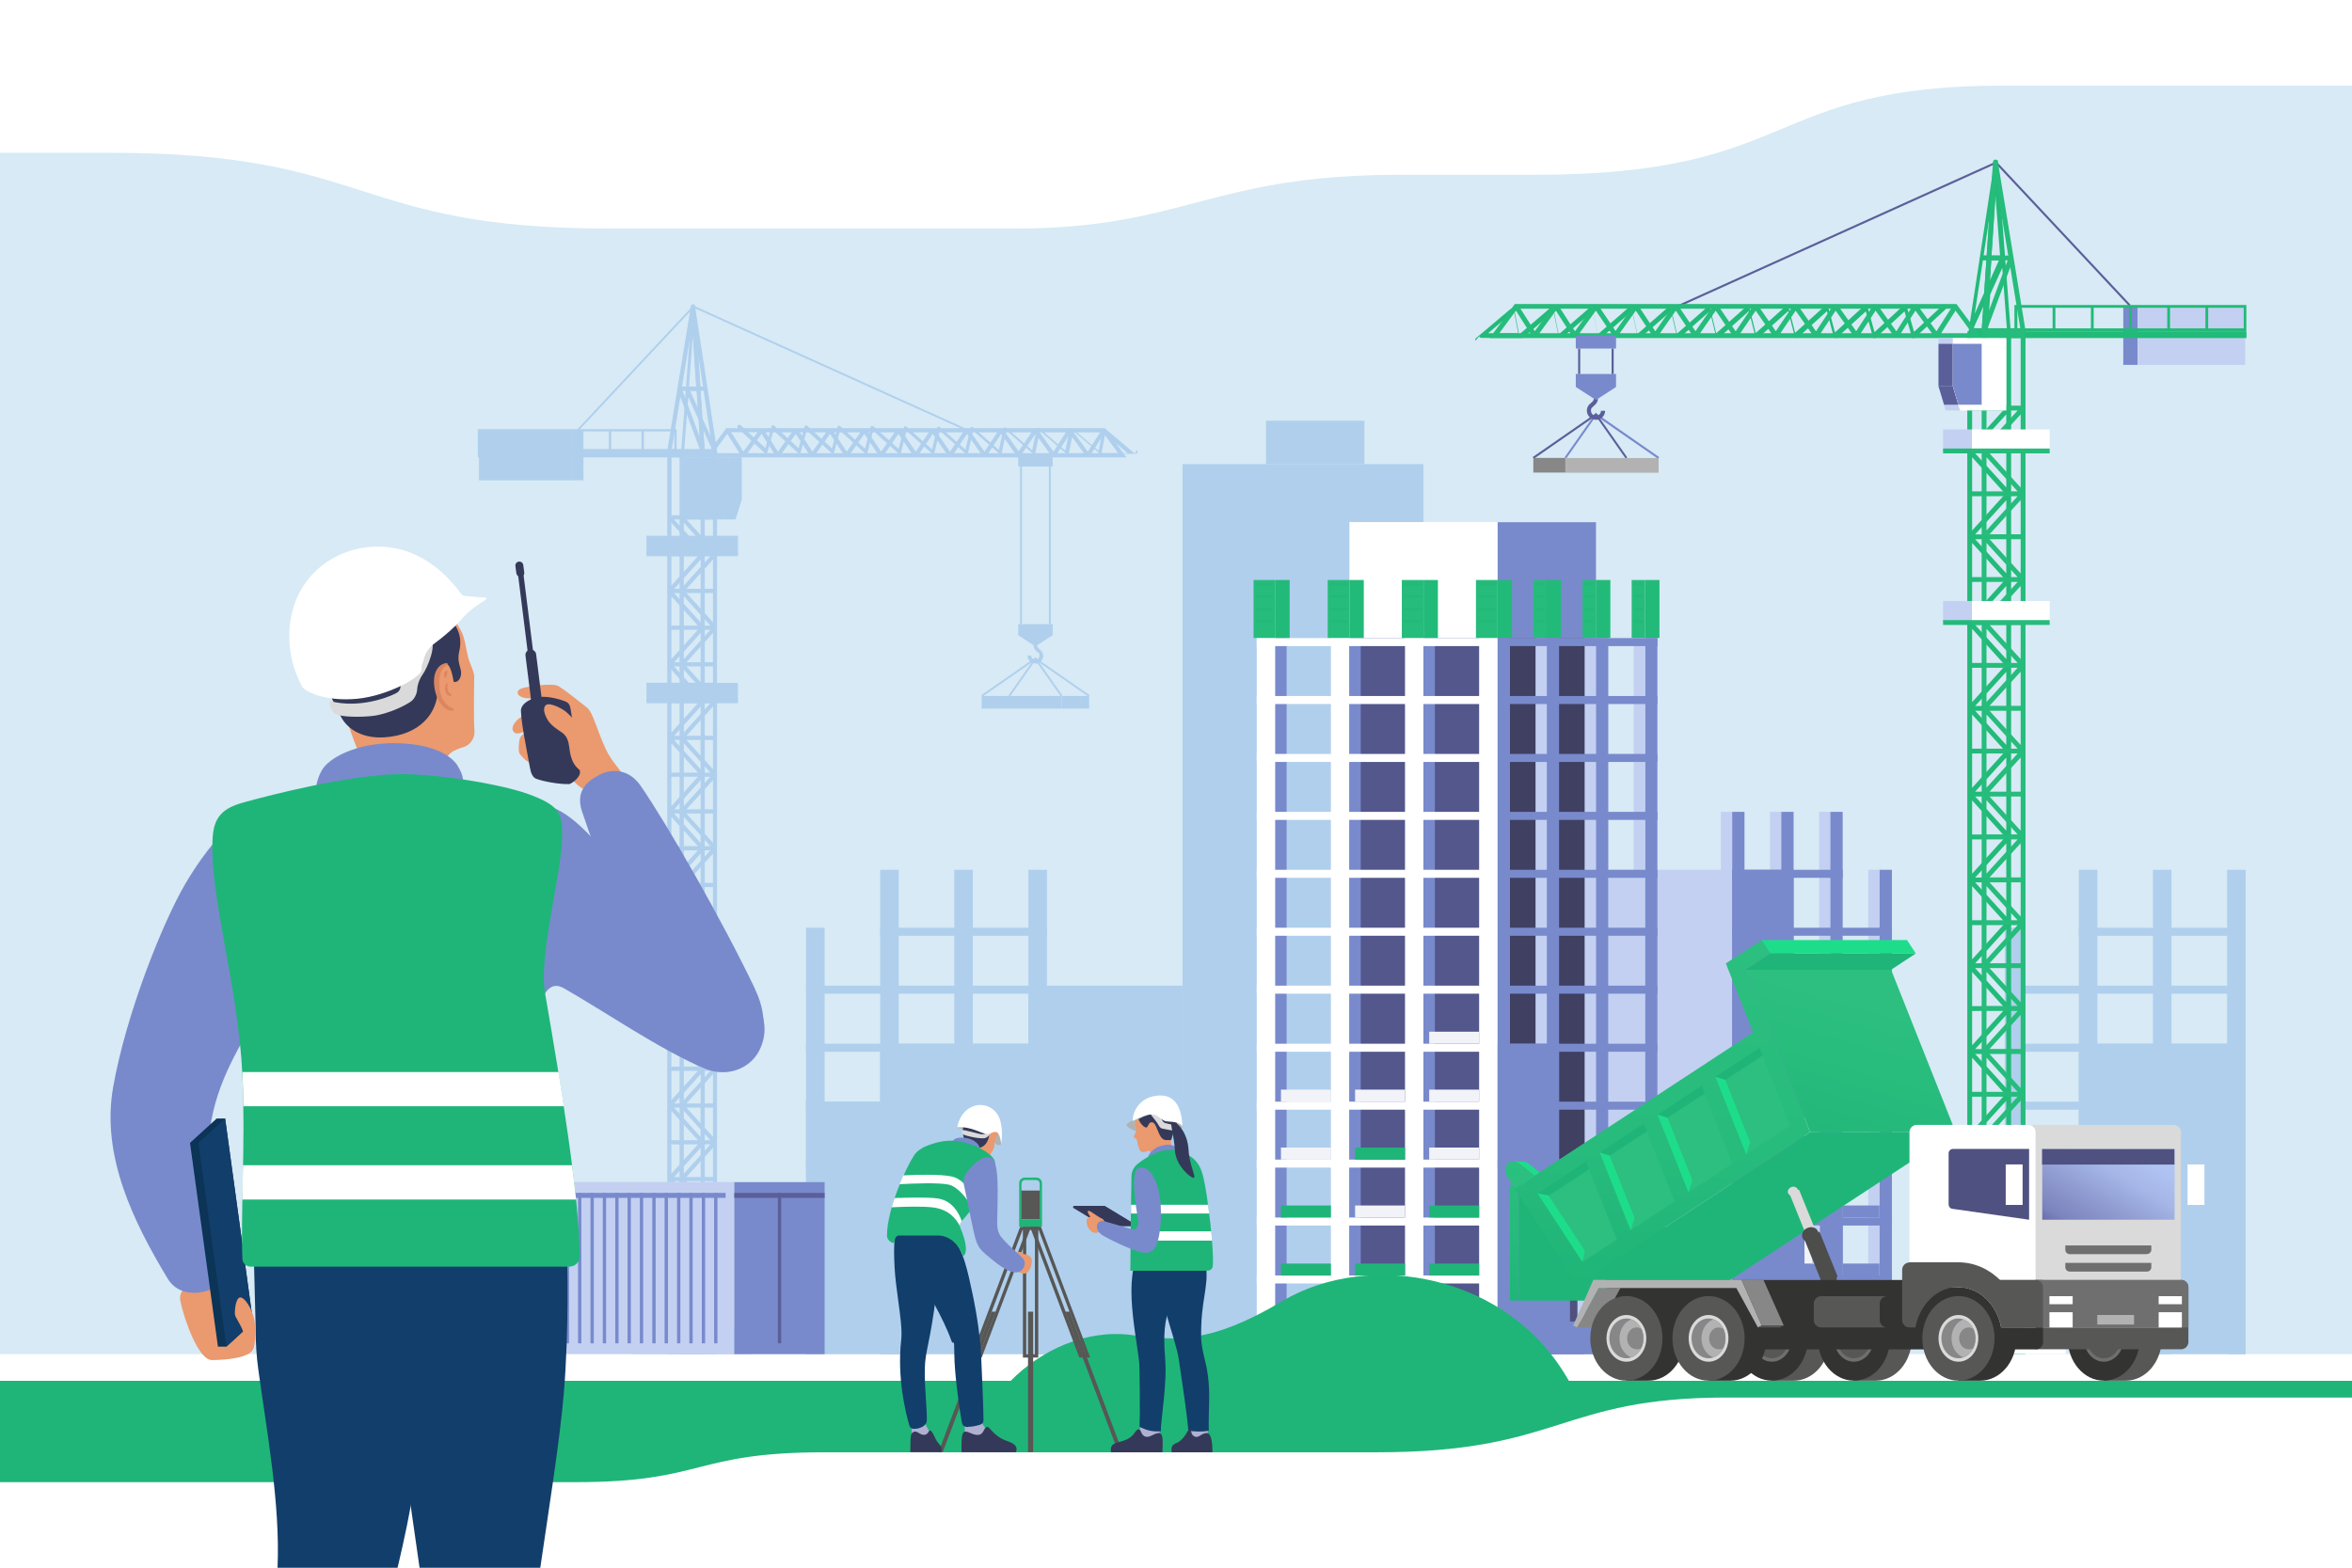 <svg xmlns="http://www.w3.org/2000/svg" xmlns:xlink="http://www.w3.org/1999/xlink" viewBox="0 0 1700.8 1133.9"><defs><style>      .cls-1 {        fill: #5b5f99;      }      .cls-1, .cls-2, .cls-3, .cls-4, .cls-5, .cls-6, .cls-7, .cls-8, .cls-9, .cls-10, .cls-11, .cls-12, .cls-13, .cls-14, .cls-15, .cls-16, .cls-17, .cls-18, .cls-19, .cls-20, .cls-21, .cls-22, .cls-23, .cls-24, .cls-25, .cls-26, .cls-27, .cls-28, .cls-29, .cls-30, .cls-31, .cls-32, .cls-33, .cls-34, .cls-35, .cls-36, .cls-37, .cls-38 {        stroke-width: 0px;      }      .cls-2 {        fill: #4d4d4c;      }      .cls-3 {        fill: #b0b0d1;      }      .cls-4 {        fill: #27c17e;      }      .cls-5 {        fill: #eb996e;      }      .cls-6 {        fill: #1ddd8b;      }      .cls-7 {        fill: url(#_Áåçûìÿííûé_ãðàäèåíò_2);        mix-blend-mode: multiply;      }      .cls-39 {        isolation: isolate;      }      .cls-8 {        fill: #575756;      }      .cls-9 {        fill: #4f5180;      }      .cls-10 {        fill: #2cbf7f;      }      .cls-11 {        fill: #26bc7b;      }      .cls-12 {        fill: url(#_Áåçûìÿííûé_ãðàäèåíò_6);      }      .cls-13 {        fill: #343959;      }      .cls-14 {        fill: #50517d;      }      .cls-15 {        fill: #404063;      }      .cls-16 {        fill: #b2b2b2;      }      .cls-17 {        fill: #afcfed;      }      .cls-18 {        fill: #c3d0f2;      }      .cls-19 {        fill: #53578c;      }      .cls-20 {        fill: url(#_Áåçûìÿííûé_ãðàäèåíò_74);      }      .cls-21 {        fill: #f2f3f8;      }      .cls-22 {        fill: #333332;      }      .cls-23 {        fill: #788acc;      }      .cls-24 {        fill: #0b3456;      }      .cls-25 {        fill: #db8661;      }      .cls-26 {        fill: #1fb578;      }      .cls-27 {        fill: url(#_Áåçûìÿííûé_ãðàäèåíò_19);        mix-blend-mode: color-dodge;      }      .cls-28 {        fill: url(#_Áåçûìÿííûé_ãðàäèåíò_4);      }      .cls-29 {        fill: #123e6b;      }      .cls-30 {        fill: #706f6f;      }      .cls-40 {        filter: url(#luminosity-noclip);      }      .cls-31 {        fill: #dadada;      }      .cls-32 {        fill: #fff;      }      .cls-33 {        fill: #d7eaf5;      }      .cls-41 {        mask: url(#mask-1);      }      .cls-34 {        fill: url(#_Áåçûìÿííûé_ãðàäèåíò_3);      }      .cls-42 {        mask: url(#mask);      }      .cls-35 {        fill: url(#_Áåçûìÿííûé_ãðàäèåíò_4-2);      }      .cls-36 {        fill: url(#_Áåçûìÿííûé_ãðàäèåíò_5);      }      .cls-37 {        fill: #878787;      }      .cls-38 {        fill: #22ba78;      }    </style><filter id="luminosity-noclip" x="935.6" y="700.2" width="417.6" height="417.6" color-interpolation-filters="sRGB" filterUnits="userSpaceOnUse"></filter><filter id="luminosity-noclip-2" x="935.6" y="-8759" width="417.6" height="32766" color-interpolation-filters="sRGB" filterUnits="userSpaceOnUse"></filter><mask id="mask-1" x="935.6" y="-8759" width="417.6" height="32766" maskUnits="userSpaceOnUse"></mask><radialGradient id="_&#xC1;&#xE5;&#xE7;&#xFB;&#xEC;&#xFF;&#xED;&#xED;&#xFB;&#xE9;_&#xE3;&#xF0;&#xE0;&#xE4;&#xE8;&#xE5;&#xED;&#xF2;_2" data-name="&#xC1;&#xE5;&#xE7;&#xFB;&#xEC;&#xFF;&#xED;&#xED;&#xFB;&#xE9; &#xE3;&#xF0;&#xE0;&#xE4;&#xE8;&#xE5;&#xED;&#xF2; 2" cx="1703" cy="1998" fx="1703" fy="1998" r="543" gradientTransform="translate(1224.6 -97.4) rotate(45) scale(.4)" gradientUnits="userSpaceOnUse"><stop offset="0" stop-color="#fff"></stop><stop offset="1" stop-color="#000"></stop></radialGradient><mask id="mask" x="935.6" y="700.2" width="417.6" height="417.6" maskUnits="userSpaceOnUse"><g class="cls-40"><g class="cls-41"><circle class="cls-7" cx="1144.4" cy="909" r="208.8" transform="translate(-307.6 1075.5) rotate(-45)"></circle></g></g></mask><radialGradient id="_&#xC1;&#xE5;&#xE7;&#xFB;&#xEC;&#xFF;&#xED;&#xED;&#xFB;&#xE9;_&#xE3;&#xF0;&#xE0;&#xE4;&#xE8;&#xE5;&#xED;&#xF2;_19" data-name="&#xC1;&#xE5;&#xE7;&#xFB;&#xEC;&#xFF;&#xED;&#xED;&#xFB;&#xE9; &#xE3;&#xF0;&#xE0;&#xE4;&#xE8;&#xE5;&#xED;&#xF2; 19" cx="1703" cy="1998" fx="1703" fy="1998" r="543" gradientTransform="translate(1224.6 -97.4) rotate(45) scale(.4)" gradientUnits="userSpaceOnUse"><stop offset="0" stop-color="#c1dffa"></stop><stop offset="1" stop-color="#4878bf"></stop></radialGradient><linearGradient id="_&#xC1;&#xE5;&#xE7;&#xFB;&#xEC;&#xFF;&#xED;&#xED;&#xFB;&#xE9;_&#xE3;&#xF0;&#xE0;&#xE4;&#xE8;&#xE5;&#xED;&#xF2;_4" data-name="&#xC1;&#xE5;&#xE7;&#xFB;&#xEC;&#xFF;&#xED;&#xED;&#xFB;&#xE9; &#xE3;&#xF0;&#xE0;&#xE4;&#xE8;&#xE5;&#xED;&#xF2; 4" x1="6590.9" y1="944" x2="6539" y2="807.6" gradientTransform="translate(7668.9) rotate(-180) scale(1 -1)" gradientUnits="userSpaceOnUse"><stop offset="0" stop-color="#1fb578"></stop><stop offset=".4" stop-color="#27bb7c"></stop><stop offset="1" stop-color="#2cbf7f"></stop></linearGradient><linearGradient id="_&#xC1;&#xE5;&#xE7;&#xFB;&#xEC;&#xFF;&#xED;&#xED;&#xFB;&#xE9;_&#xE3;&#xF0;&#xE0;&#xE4;&#xE8;&#xE5;&#xED;&#xF2;_6" data-name="&#xC1;&#xE5;&#xE7;&#xFB;&#xEC;&#xFF;&#xED;&#xED;&#xFB;&#xE9; &#xE3;&#xF0;&#xE0;&#xE4;&#xE8;&#xE5;&#xED;&#xF2; 6" x1="6464.9" y1="899.1" x2="6652.3" y2="899.1" gradientTransform="translate(-5366.5 1798.3) scale(1 -1)" gradientUnits="userSpaceOnUse"><stop offset="0" stop-color="#1fb578"></stop><stop offset="1" stop-color="#1fb578"></stop></linearGradient><linearGradient id="_&#xC1;&#xE5;&#xE7;&#xFB;&#xEC;&#xFF;&#xED;&#xED;&#xFB;&#xE9;_&#xE3;&#xF0;&#xE0;&#xE4;&#xE8;&#xE5;&#xED;&#xF2;_5" data-name="&#xC1;&#xE5;&#xE7;&#xFB;&#xEC;&#xFF;&#xED;&#xED;&#xFB;&#xE9; &#xE3;&#xF0;&#xE0;&#xE4;&#xE8;&#xE5;&#xED;&#xF2; 5" x1="6359.2" y1="860.2" x2="6320.8" y2="725.6" gradientTransform="translate(7668.9) rotate(-180) scale(1 -1)" gradientUnits="userSpaceOnUse"><stop offset="0" stop-color="#1fb578"></stop><stop offset="1" stop-color="#2cbf7f"></stop></linearGradient><linearGradient id="_&#xC1;&#xE5;&#xE7;&#xFB;&#xEC;&#xFF;&#xED;&#xED;&#xFB;&#xE9;_&#xE3;&#xF0;&#xE0;&#xE4;&#xE8;&#xE5;&#xED;&#xF2;_4-2" data-name="&#xC1;&#xE5;&#xE7;&#xFB;&#xEC;&#xFF;&#xED;&#xED;&#xFB;&#xE9; &#xE3;&#xF0;&#xE0;&#xE4;&#xE8;&#xE5;&#xED;&#xF2; 4" x1="3781.8" y1="-1978.2" x2="3635.9" y2="-2189.1" gradientTransform="translate(5446.9 518.6) rotate(146.8) scale(1 -1)" xlink:href="#_&#xC1;&#xE5;&#xE7;&#xFB;&#xEC;&#xFF;&#xED;&#xED;&#xFB;&#xE9;_&#xE3;&#xF0;&#xE0;&#xE4;&#xE8;&#xE5;&#xED;&#xF2;_4"></linearGradient><linearGradient id="_&#xC1;&#xE5;&#xE7;&#xFB;&#xEC;&#xFF;&#xED;&#xED;&#xFB;&#xE9;_&#xE3;&#xF0;&#xE0;&#xE4;&#xE8;&#xE5;&#xED;&#xF2;_3" data-name="&#xC1;&#xE5;&#xE7;&#xFB;&#xEC;&#xFF;&#xED;&#xED;&#xFB;&#xE9; &#xE3;&#xF0;&#xE0;&#xE4;&#xE8;&#xE5;&#xED;&#xF2; 3" x1="6278.1" y1="788.1" x2="6410" y2="888.1" gradientTransform="translate(7668.9) rotate(-180) scale(1 -1)" gradientUnits="userSpaceOnUse"><stop offset="0" stop-color="#1fb578"></stop><stop offset="1" stop-color="#1fb578"></stop></linearGradient><linearGradient id="_&#xC1;&#xE5;&#xE7;&#xFB;&#xEC;&#xFF;&#xED;&#xED;&#xFB;&#xE9;_&#xE3;&#xF0;&#xE0;&#xE4;&#xE8;&#xE5;&#xED;&#xF2;_74" data-name="&#xC1;&#xE5;&#xE7;&#xFB;&#xEC;&#xFF;&#xED;&#xED;&#xFB;&#xE9; &#xE3;&#xF0;&#xE0;&#xE4;&#xE8;&#xE5;&#xED;&#xF2; 74" x1="6121.3" y1="816.8" x2="6167.4" y2="896.6" gradientTransform="translate(-4619.7 1713.3) scale(1 -1)" gradientUnits="userSpaceOnUse"><stop offset="0" stop-color="#b3c7f5"></stop><stop offset=".2" stop-color="#afc2f1"></stop><stop offset=".4" stop-color="#a5b6e7"></stop><stop offset=".6" stop-color="#94a1d5"></stop><stop offset=".9" stop-color="#7c84bd"></stop><stop offset="1" stop-color="#6a6eab"></stop></linearGradient></defs><g class="cls-39"><g id="_&#xD1;&#xEB;&#xEE;&#xE9;_1" data-name="&#xD1;&#xEB;&#xEE;&#xE9; 1"><g><rect class="cls-32" x="0" y="0" width="1700.8" height="1133.9" transform="translate(1700.8 1133.9) rotate(180)"></rect><path class="cls-33" d="M1700.8,979.4H0V110.5h80c190,0,173.5,54.8,360.3,54.8h293.7c122.9,0,140.6-38.9,278.8-38.9h97.5c192.3,0,163.8-64.5,339.3-64.5h251.3v917.4Z"></path><g><rect class="cls-17" x="1449.7" y="671" width="13.4" height="308.3"></rect><rect class="cls-17" x="1503.3" y="629.1" width="13.4" height="350.3"></rect><rect class="cls-17" x="1556.9" y="629.1" width="13.4" height="350.3"></rect><rect class="cls-17" x="1610.5" y="629.1" width="13.4" height="350.3"></rect><g><rect class="cls-17" x="1449.7" y="964.4" width="174.2" height="5.8"></rect><rect class="cls-17" x="1449.7" y="922.5" width="174.2" height="5.8"></rect><rect class="cls-17" x="1449.7" y="880.6" width="174.2" height="5.8"></rect><rect class="cls-17" x="1449.7" y="838.7" width="174.2" height="5.8"></rect><rect class="cls-17" x="1449.7" y="796.8" width="174.2" height="5.8"></rect><rect class="cls-17" x="1449.7" y="754.9" width="174.2" height="5.8"></rect><rect class="cls-17" x="1449.7" y="712.9" width="174.2" height="5.8"></rect><rect class="cls-17" x="1503.3" y="671" width="120.6" height="5.8"></rect></g><rect class="cls-17" x="1503.3" y="754.9" width="120.6" height="224.5"></rect></g><g><rect class="cls-17" x="743.7" y="712.9" width="111.4" height="266.4"></rect><g><rect class="cls-17" x="855.1" y="335.7" width="174.2" height="643.7"></rect><rect class="cls-17" x="915.5" y="304.3" width="71.1" height="31.4"></rect></g><rect class="cls-17" x="582.9" y="671" width="13.4" height="308.3"></rect><rect class="cls-17" x="636.5" y="629.1" width="13.4" height="350.3"></rect><rect class="cls-17" x="690.1" y="629.1" width="13.4" height="350.3"></rect><rect class="cls-17" x="743.7" y="629.1" width="13.4" height="350.3"></rect><g><rect class="cls-17" x="582.9" y="964.4" width="174.2" height="5.8"></rect><rect class="cls-17" x="582.9" y="922.5" width="174.2" height="5.8"></rect><rect class="cls-17" x="582.9" y="880.6" width="174.2" height="5.8"></rect><rect class="cls-17" x="582.9" y="838.7" width="174.2" height="5.8"></rect><rect class="cls-17" x="582.9" y="796.8" width="174.2" height="5.8"></rect><rect class="cls-17" x="582.9" y="754.9" width="174.2" height="5.8"></rect><rect class="cls-17" x="582.9" y="712.9" width="174.2" height="5.8"></rect><rect class="cls-17" x="636.5" y="671" width="120.6" height="5.8"></rect></g><rect class="cls-17" x="636.5" y="754.9" width="120.6" height="224.5"></rect></g><rect class="cls-18" x="1162.9" y="629.1" width="89.6" height="350.3"></rect><g><rect class="cls-18" x="1244.4" y="587.2" width="8.2" height="392.2"></rect><rect class="cls-18" x="1280" y="587.2" width="8.2" height="392.2"></rect><rect class="cls-18" x="1315.5" y="587.2" width="8.2" height="392.2"></rect><rect class="cls-18" x="1351" y="629.1" width="8.2" height="350.3"></rect><rect class="cls-23" x="1288.1" y="587.2" width="8.9" height="392.2"></rect><rect class="cls-23" x="1323.6" y="587.2" width="8.9" height="392.2"></rect><rect class="cls-23" x="1359.2" y="629.1" width="8.9" height="350.3"></rect><rect class="cls-23" x="1288.1" y="754.9" width="44.4" height="224.5"></rect><rect class="cls-23" x="1332.5" y="913.9" width="26.6" height="8.7"></rect><rect class="cls-23" x="1332.5" y="955.8" width="26.6" height="23.6"></rect><rect class="cls-23" x="1332.5" y="871.9" width="26.6" height="8.7"></rect><rect class="cls-23" x="1332.5" y="830" width="26.6" height="8.7"></rect><rect class="cls-23" x="1252.6" y="587.2" width="8.9" height="392.2"></rect><g><rect class="cls-23" x="1252.6" y="964.4" width="115.5" height="5.8"></rect><rect class="cls-23" x="1252.6" y="922.5" width="115.5" height="5.8"></rect><rect class="cls-23" x="1252.6" y="880.6" width="115.5" height="5.8"></rect><rect class="cls-23" x="1252.6" y="838.7" width="115.5" height="5.8"></rect><rect class="cls-23" x="1252.6" y="796.8" width="115.5" height="5.8"></rect><rect class="cls-23" x="1252.6" y="754.9" width="115.5" height="5.8"></rect><rect class="cls-23" x="1252.6" y="712.9" width="115.5" height="5.8"></rect><rect class="cls-23" x="1252.6" y="671" width="115.5" height="5.8"></rect><rect class="cls-23" x="1252.6" y="629.1" width="79.9" height="5.8"></rect></g><rect class="cls-23" x="1252.6" y="629.1" width="44.4" height="350.3"></rect><g><rect class="cls-21" x="1304.9" y="844.5" width="11" height="27.5"></rect><rect class="cls-21" x="1304.9" y="886.4" width="11" height="27.5"></rect><rect class="cls-21" x="1304.9" y="928.3" width="11" height="27.5"></rect><rect class="cls-21" x="1304.9" y="802.5" width="11" height="27.5"></rect><rect class="cls-21" x="1304.9" y="760.6" width="11" height="27.5"></rect></g><g><rect class="cls-18" x="1310.3" y="844.5" width="5.5" height="27.5"></rect><rect class="cls-18" x="1310.3" y="886.4" width="5.5" height="27.5"></rect><rect class="cls-18" x="1310.3" y="928.3" width="5.5" height="27.5"></rect><rect class="cls-18" x="1310.3" y="802.5" width="5.5" height="27.5"></rect><rect class="cls-18" x="1310.3" y="760.6" width="5.5" height="27.5"></rect></g></g><g><rect class="cls-19" x="975.8" y="461.5" width="107.2" height="517.9"></rect><rect class="cls-15" x="1083" y="461.5" width="71.1" height="517.9" transform="translate(2237.1 1440.8) rotate(180)"></rect><rect class="cls-32" x="908.8" y="461.5" width="13.4" height="517.9"></rect><rect class="cls-32" x="962.4" y="461.5" width="13.4" height="517.9"></rect><rect class="cls-32" x="1016" y="461.5" width="13.4" height="517.9"></rect><rect class="cls-32" x="1069.6" y="461.5" width="13.4" height="517.9"></rect><rect class="cls-23" x="922.2" y="461.5" width="8.2" height="517.9"></rect><rect class="cls-23" x="975.8" y="461.5" width="8.2" height="517.9"></rect><rect class="cls-23" x="1029.4" y="461.5" width="8.2" height="517.9"></rect><g><rect class="cls-32" x="908.8" y="964.4" width="174.2" height="5.8"></rect><rect class="cls-32" x="908.8" y="922.5" width="174.2" height="5.8"></rect><rect class="cls-32" x="908.8" y="880.6" width="174.2" height="5.8"></rect><rect class="cls-32" x="908.8" y="838.7" width="174.2" height="5.8"></rect><rect class="cls-32" x="908.8" y="796.8" width="174.2" height="5.8"></rect><rect class="cls-32" x="908.8" y="754.9" width="174.2" height="5.8"></rect><rect class="cls-32" x="908.8" y="712.9" width="174.2" height="5.8"></rect><rect class="cls-32" x="908.8" y="671" width="174.2" height="5.8"></rect><rect class="cls-32" x="908.8" y="629.1" width="174.2" height="5.8"></rect><rect class="cls-32" x="908.8" y="587.2" width="174.2" height="5.8"></rect><rect class="cls-32" x="908.8" y="545.3" width="174.2" height="5.8"></rect><rect class="cls-32" x="908.8" y="503.4" width="174.2" height="5.8"></rect><rect class="cls-32" x="908.8" y="461.5" width="174.2" height="5.8"></rect></g><rect class="cls-32" x="975.8" y="377.6" width="107.2" height="83.8"></rect><rect class="cls-11" x="906.5" y="419.5" width="15.7" height="41.9"></rect><rect class="cls-38" x="922.2" y="419.5" width="10.4" height="41.9"></rect><rect class="cls-11" x="960.1" y="419.5" width="15.7" height="41.9"></rect><rect class="cls-38" x="975.8" y="419.5" width="10.4" height="41.9"></rect><rect class="cls-11" x="1013.7" y="419.5" width="15.7" height="41.9"></rect><rect class="cls-38" x="1029.4" y="419.5" width="10.4" height="41.9"></rect><rect class="cls-11" x="1067.3" y="419.5" width="15.7" height="41.9"></rect><rect class="cls-23" x="1189.6" y="461.5" width="8.9" height="517.9"></rect><rect class="cls-23" x="1154.1" y="461.5" width="8.9" height="517.9"></rect><rect class="cls-23" x="1118.5" y="461.5" width="8.9" height="517.9"></rect><rect class="cls-23" x="1083" y="461.5" width="8.9" height="517.9"></rect><rect class="cls-18" x="1181.4" y="461.5" width="8.2" height="517.9"></rect><rect class="cls-18" x="1145.9" y="461.5" width="8.2" height="517.9"></rect><rect class="cls-18" x="1110.4" y="461.5" width="8.2" height="517.9"></rect><rect class="cls-23" x="1083" y="377.6" width="71.1" height="83.8" transform="translate(2237.1 839.1) rotate(180)"></rect><rect class="cls-38" x="1083" y="419.5" width="10.4" height="41.9"></rect><rect class="cls-11" x="1108.8" y="419.5" width="9.7" height="41.9"></rect><rect class="cls-38" x="1118.5" y="419.5" width="10.4" height="41.9"></rect><rect class="cls-11" x="1144.4" y="419.5" width="9.7" height="41.9"></rect><rect class="cls-38" x="1154.1" y="419.5" width="10.4" height="41.9"></rect><rect class="cls-11" x="1179.9" y="419.5" width="9.7" height="41.9"></rect><rect class="cls-38" x="1189.6" y="419.5" width="10.4" height="41.9"></rect><g><rect class="cls-23" x="1083" y="964.4" width="115.5" height="5.8"></rect><rect class="cls-23" x="1083" y="922.5" width="115.5" height="5.8"></rect><rect class="cls-23" x="1083" y="880.6" width="115.5" height="5.8"></rect><rect class="cls-23" x="1083" y="838.7" width="115.5" height="5.8"></rect><rect class="cls-23" x="1083" y="796.8" width="115.5" height="5.8"></rect><rect class="cls-23" x="1083" y="754.9" width="115.5" height="5.8"></rect><rect class="cls-23" x="1083" y="712.9" width="115.5" height="5.8"></rect><rect class="cls-23" x="1083" y="671" width="115.5" height="5.8"></rect><rect class="cls-23" x="1083" y="629.1" width="115.5" height="5.8"></rect><rect class="cls-23" x="1083" y="587.2" width="115.5" height="5.8"></rect><rect class="cls-23" x="1083" y="545.3" width="115.5" height="5.8"></rect><rect class="cls-23" x="1083" y="503.4" width="115.5" height="5.8"></rect><rect class="cls-23" x="1083" y="461.5" width="115.5" height="5.8"></rect></g><rect class="cls-26" x="979.9" y="955.8" width="36.1" height="8.7"></rect><g><rect class="cls-38" x="908.1" y="421.5" width="12.5" height="1.9"></rect><rect class="cls-38" x="908.1" y="430.5" width="12.5" height="1.9"></rect><rect class="cls-38" x="908.1" y="439.5" width="12.5" height="1.9"></rect><rect class="cls-38" x="908.1" y="448.5" width="12.5" height="1.9"></rect></g><rect class="cls-26" x="926.3" y="955.8" width="36.1" height="8.7"></rect><rect class="cls-26" x="1033.5" y="955.8" width="36.1" height="8.7"></rect><g><rect class="cls-38" x="961.7" y="421.5" width="12.5" height="1.9"></rect><rect class="cls-38" x="961.7" y="430.5" width="12.5" height="1.9"></rect><rect class="cls-38" x="961.7" y="439.5" width="12.5" height="1.9"></rect><rect class="cls-38" x="961.7" y="448.5" width="12.5" height="1.9"></rect></g><g><rect class="cls-38" x="1015.3" y="421.5" width="12.5" height="1.9"></rect><rect class="cls-38" x="1015.3" y="430.5" width="12.5" height="1.9"></rect><rect class="cls-38" x="1015.3" y="439.5" width="12.5" height="1.9"></rect><rect class="cls-38" x="1015.3" y="448.5" width="12.5" height="1.9"></rect></g><g><rect class="cls-38" x="1068.9" y="421.5" width="12.5" height="1.9"></rect><rect class="cls-38" x="1068.9" y="430.5" width="12.5" height="1.9"></rect><rect class="cls-38" x="1068.9" y="439.5" width="12.5" height="1.9"></rect><rect class="cls-38" x="1068.9" y="448.5" width="12.5" height="1.9"></rect></g><rect class="cls-26" x="979.9" y="913.9" width="36.1" height="8.7"></rect><rect class="cls-26" x="926.3" y="913.9" width="36.1" height="8.7"></rect><rect class="cls-26" x="1033.5" y="913.9" width="36.1" height="8.7"></rect><rect class="cls-21" x="979.9" y="871.9" width="36.1" height="8.7"></rect><rect class="cls-26" x="926.3" y="871.9" width="36.1" height="8.7"></rect><rect class="cls-26" x="1033.5" y="871.9" width="36.1" height="8.7"></rect><rect class="cls-26" x="979.9" y="830" width="36.1" height="8.7"></rect><rect class="cls-21" x="926.3" y="830" width="36.1" height="8.7"></rect><rect class="cls-21" x="1033.5" y="830" width="36.1" height="8.7"></rect><rect class="cls-21" x="979.9" y="788.1" width="36.1" height="8.7"></rect><rect class="cls-21" x="926.3" y="788.1" width="36.1" height="8.7"></rect><rect class="cls-21" x="1033.5" y="788.1" width="36.1" height="8.7"></rect><rect class="cls-21" x="1033.5" y="746.2" width="36.1" height="8.7"></rect><g><rect class="cls-38" x="1110.2" y="421.5" width="6.9" height="1.9"></rect><rect class="cls-38" x="1110.2" y="430.5" width="6.9" height="1.9"></rect><rect class="cls-38" x="1110.2" y="439.5" width="6.9" height="1.9"></rect><rect class="cls-38" x="1110.2" y="448.5" width="6.9" height="1.9"></rect></g><g><rect class="cls-38" x="1145.7" y="421.5" width="6.9" height="1.9"></rect><rect class="cls-38" x="1145.7" y="430.5" width="6.9" height="1.9"></rect><rect class="cls-38" x="1145.7" y="439.5" width="6.9" height="1.9"></rect><rect class="cls-38" x="1145.7" y="448.5" width="6.9" height="1.9"></rect></g><g><rect class="cls-38" x="1181.3" y="421.5" width="6.9" height="1.9"></rect><rect class="cls-38" x="1181.3" y="430.5" width="6.9" height="1.9"></rect><rect class="cls-38" x="1181.3" y="439.5" width="6.9" height="1.9"></rect><rect class="cls-38" x="1181.3" y="448.5" width="6.9" height="1.9"></rect></g><rect class="cls-23" x="1083" y="754.9" width="44.4" height="89.6"></rect><rect class="cls-21" x="979.9" y="970.2" width="36.1" height="9.2"></rect><rect class="cls-21" x="926.3" y="970.2" width="36.1" height="9.2"></rect><rect class="cls-21" x="1033.5" y="970.2" width="36.1" height="9.2"></rect><rect class="cls-23" x="1083" y="838.7" width="115.5" height="140.7"></rect><rect class="cls-14" x="1135.3" y="886.4" width="11" height="27.5"></rect><rect class="cls-14" x="1135.3" y="844.5" width="11" height="27.5"></rect><rect class="cls-14" x="1135.3" y="928.3" width="11" height="27.5"></rect><rect class="cls-18" x="1140.7" y="844.5" width="5.5" height="27.5"></rect><rect class="cls-18" x="1140.7" y="886.4" width="5.5" height="27.5"></rect><rect class="cls-18" x="1140.7" y="928.3" width="5.5" height="27.5"></rect></g><g><path class="cls-17" d="M491.4,327.8v651.6h27.1V327.8h-27.1ZM513.7,402.3l-19.2,21.2v-45.4l19.2,21.2h-5.5v3h5.5ZM513.7,455.5l-19.2,21.2v-45.4l19.2,21.2h-5.5v3h5.5ZM513.7,508.6l-19.2,21.2v-45.4l19.2,21.2h-5.5v3h5.5ZM513.7,561.8l-19.2,21.2v-45.4l19.2,21.2h-5.5v3h5.5ZM513.7,615l-19.2,21.2v-45.4l19.2,21.2h-5.5v3h5.5ZM513.7,668.2l-19.2,21.2v-45.4l19.2,21.2h-5.5v3h5.5ZM513.7,721.3l-19.2,21.2v-45.4l19.2,21.2h-5.5v3h5.5ZM513.7,774.5l-19.2,21.2v-45.4l19.2,21.2h-5.5v3h5.5ZM513.7,827.7l-19.2,21.2v-45.4l19.2,21.2h-5.5v3h5.5ZM513.7,880.9l-19.2,21.2v-45.4l19.2,21.2h-5.5v3h5.5ZM513.7,934.1l-19.2,21.2v-45.4l19.2,21.2h-5.5v3h5.5ZM515.6,904.5h-7.4v3h7.4v21.2l-20.6-22.7,20.6-22.7v21.2ZM515.6,851.3h-7.4v3h7.4v21.2l-20.6-22.7,20.6-22.7v21.2ZM515.6,798.1h-7.4v3h7.4v21.2l-20.6-22.7,20.6-22.7v21.2ZM515.6,744.9h-7.4v3h7.4v21.2l-20.6-22.7,20.6-22.7v21.2ZM515.6,691.8h-7.4v3h7.4v21.2l-20.6-22.7,20.6-22.7v21.2ZM515.6,638.6h-7.4v3h7.4v21.2l-20.6-22.7,20.6-22.7v21.2ZM515.6,585.4h-7.4v3h7.4v21.2l-20.6-22.7,20.6-22.7v21.2ZM515.6,532.2h-7.4v3h7.4v21.2l-20.6-22.7,20.6-22.7v21.2ZM515.6,479h-7.4v3h7.4v21.2l-20.6-22.7,20.6-22.7v21.2ZM515.6,425.9h-7.4v3h7.4v21.2l-20.6-22.7,20.6-22.7v21.2ZM515.6,330.8v41.9h-7.4v3h7.4v21.2l-21.1-23.3v-42.8h21.1ZM494.4,976.4v-16.7l21.1-23.3v21.2h-7.4v3h7.4v15.7h-21.1Z"></path><rect class="cls-17" x="398" y="265.8" width="122.6" height="1.3" transform="translate(-49 420) rotate(-46.9)"></rect><rect class="cls-17" x="599.5" y="157.7" width="1.3" height="217.4" transform="translate(110.2 703.6) rotate(-65.7)"></rect><rect class="cls-17" x="413" y="311.2" width="8.9" height="36.2" transform="translate(834.9 658.6) rotate(180)"></rect><rect class="cls-17" x="346.4" y="311.2" width="66.6" height="36.2" transform="translate(759.4 658.6) rotate(180)"></rect><polygon class="cls-17" points="710.3 503.9 709.6 502.8 748.9 475.5 768.2 503 767.1 503.7 748.6 477.3 710.3 503.9"></polygon><polygon class="cls-17" points="787.2 503.9 748.9 477.3 730.4 503.7 729.3 503 748.6 475.5 749.1 475.9 787.9 502.8 787.2 503.9"></polygon><rect class="cls-17" x="709.9" y="503.4" width="57.7" height="9.1"></rect><rect class="cls-17" x="767.6" y="503.4" width="19.9" height="9.1" transform="translate(1555.2 1015.9) rotate(180)"></rect><path class="cls-17" d="M748.7,479.8c-3.1,0-5.6-2.5-5.6-5.6h2.6c0,1.7,1.4,3,3,3s3-1.4,3-3-.4-1.6-.8-2c-.2-.2-.5-.5-.8-.7-1.1-.9-2.7-2.3-2.7-4.7h2.6c0,1.2.7,1.9,1.8,2.8.4.3.8.7,1.1,1.1.9,1.1,1.4,2.4,1.4,3.7,0,3.1-2.5,5.6-5.6,5.6Z"></path><polygon class="cls-17" points="736.3 451.4 736.3 459.4 748.7 467.5 761.2 459.4 761.2 451.4 736.3 451.4"></polygon><rect class="cls-17" x="737.7" y="337.3" width="1.3" height="114"></rect><rect class="cls-17" x="758.5" y="337.3" width="1.3" height="114"></rect><path class="cls-17" d="M820.6,328.1l-21.4-18.1s0,0,0,0c0,0,0,0-.1,0,0,0,0,0-.1,0,0,0,0,0-.1,0,0,0-.1,0-.2,0,0,0,0,0,0,0,0,0,0,0,0,0,0,0-.1,0-.2,0,0,0,0,0-.1,0,0,0-.1,0-.2,0,0,0,0,0-.1,0,0,0,0,0-.1,0,0,0,0,0-.1,0,0,0,0,0-.1,0,0,0,0,0-.1,0,0,0,0,0-.1,0,0,0,0,0-.1.1,0,0,0,0,0,0,0,0,0,0,0,0,0,0,0,0,0,.1,0,0,0,0,0,.1,0,0,0,0,0,.1,0,0,0,0,0,.1,0,0,0,0,0,0l-3,15.6-19.3-16.4s0,0,0,0c0,0,0,0-.1,0,0,0,0,0-.1,0,0,0,0,0-.1,0,0,0-.1,0-.2,0,0,0,0,0,0,0,0,0,0,0,0,0,0,0-.1,0-.2,0,0,0,0,0-.1,0,0,0,0,0-.1,0,0,0,0,0-.1,0,0,0,0,0-.1,0,0,0,0,0-.1,0,0,0,0,0-.1,0,0,0,0,0-.1,0s0,0-.1,0c0,0,0,0-.1.1,0,0,0,0,0,0,0,0,0,0,0,0,0,0,0,0,0,.1,0,0,0,0,0,.1,0,0,0,0,0,.1,0,0,0,.1,0,.2,0,0,0,0,0,0l-3.2,15.6-19.1-16.4s0,0,0,0c0,0,0,0-.1,0,0,0,0,0-.1,0,0,0,0,0-.1,0,0,0,0,0-.2,0,0,0,0,0,0,0,0,0,0,0,0,0,0,0-.1,0-.2,0,0,0,0,0-.1,0,0,0,0,0-.1,0,0,0,0,0-.1,0,0,0,0,0-.1,0,0,0,0,0-.1,0,0,0,0,0-.1,0,0,0,0,0-.1,0,0,0,0,0-.1,0,0,0,0,0-.1.1,0,0,0,0,0,0,0,0,0,0,0,0,0,0,0,0,0,.1,0,0,0,0,0,.1,0,0,0,0,0,.1,0,0,0,.1,0,.2,0,0,0,0,0,0l-3.3,15.6-19-16.5s0,0,0,0c0,0,0,0-.1,0,0,0,0,0-.1,0,0,0,0,0-.1,0,0,0-.1,0-.2,0,0,0,0,0,0,0,0,0,0,0,0,0,0,0-.1,0-.2,0,0,0,0,0-.1,0,0,0,0,0-.1,0,0,0,0,0-.1,0,0,0,0,0-.1,0,0,0,0,0-.1,0,0,0,0,0-.1,0,0,0,0,0-.1,0,0,0,0,0-.1,0,0,0,0,0-.1.1,0,0,0,0,0,0,0,0,0,0,0,0,0,0,0,0,0,.1,0,0,0,0,0,.1,0,0,0,0,0,.1,0,0,0,.1,0,.2,0,0,0,0,0,0l-3.5,15.6-18.8-16.5s0,0,0,0c0,0,0,0-.1,0,0,0,0,0-.1,0,0,0,0,0-.1,0,0,0-.1,0-.2,0,0,0,0,0,0,0,0,0,0,0,0,0,0,0-.1,0-.2,0,0,0,0,0-.1,0,0,0,0,0-.1,0,0,0-.1,0-.2,0,0,0,0,0-.1,0,0,0-.1,0-.1,0,0,0,0,0-.1,0,0,0,0,0-.1,0,0,0,0,0-.1,0,0,0,0,0-.1.1,0,0,0,0,0,0,0,0,0,0,0,0,0,0,0,0,0,.1,0,0,0,0,0,.1,0,0,0,0,0,.1,0,0,0,.1,0,.2,0,0,0,0,0,0l-3.6,15.7-18.7-16.5s0,0,0,0c0,0,0,0-.1,0,0,0,0,0-.1,0s0,0-.1,0c0,0-.1,0-.2,0,0,0,0,0,0,0,0,0,0,0,0,0,0,0-.1,0-.2,0,0,0,0,0-.1,0,0,0,0,0-.1,0,0,0-.1,0-.2,0,0,0,0,0-.1,0,0,0,0,0-.1,0,0,0,0,0-.1,0,0,0,0,0-.1,0,0,0,0,0-.1,0,0,0,0,0-.1.1,0,0,0,0,0,0,0,0,0,0,0,0,0,0,0,0,0,.1,0,0,0,0,0,.1,0,0,0,0,0,.1,0,0,0,.1,0,.2,0,0,0,0,0,0l-3.8,15.7-18.5-16.5s0,0,0,0c0,0,0,0-.1,0,0,0,0,0-.1,0,0,0,0,0-.1,0,0,0,0,0-.1,0,0,0,0,0,0,0,0,0,0,0,0,0,0,0-.1,0-.2,0,0,0,0,0-.1,0,0,0-.1,0-.2,0,0,0,0,0-.1,0,0,0-.1,0-.2,0,0,0,0,0-.1,0,0,0-.1,0-.1,0,0,0,0,0-.1,0,0,0,0,0-.1,0,0,0,0,0-.1,0,0,0,0,0,0,0,0,0,0,0,0,0,0,0,0,0,0,.1,0,0,0,0,0,.1,0,0,0,0,0,.1,0,0,0,0,0,.2,0,0,0,0,0,0l-3.9,15.7-18.4-16.5s0,0,0,0c0,0,0,0-.1,0,0,0,0,0-.1,0,0,0,0,0-.1,0,0,0-.1,0-.2,0,0,0,0,0,0,0,0,0,0,0,0,0,0,0-.1,0-.2,0,0,0,0,0-.1,0,0,0,0,0-.1,0,0,0-.1,0-.2,0,0,0,0,0-.1,0,0,0-.1,0-.2,0,0,0,0,0-.1,0,0,0,0,0-.1,0,0,0,0,0-.1,0,0,0,0,0-.1.1,0,0,0,0,0,0,0,0,0,0,0,0,0,0,0,0,0,.1,0,0,0,0,0,.1,0,0,0,0,0,.1,0,0,0,.1,0,.2,0,0,0,0,0,0l-4.1,15.7-18.2-16.5s0,0,0,0c0,0,0,0-.1,0,0,0,0,0-.1,0,0,0,0,0-.1,0,0,0,0,0-.1,0,0,0,0,0,0,0,0,0,0,0,0,0,0,0-.1,0-.2,0,0,0,0,0-.1,0,0,0,0,0-.1,0,0,0,0,0-.1,0,0,0,0,0-.1,0s0,0-.1,0c0,0,0,0-.1,0,0,0,0,0-.1,0,0,0,0,0-.1,0,0,0,0,0-.1.1,0,0,0,0,0,0,0,0,0,0,0,0,0,0,0,0,0,.1,0,0,0,0,0,.1,0,0,0,0,0,.1,0,0,0,.1,0,.2,0,0,0,0,0,0l-4.2,15.7-18.1-16.5s0,0,0,0c0,0,0,0-.1,0,0,0,0,0-.1,0,0,0,0,0-.1,0,0,0-.1,0-.2,0,0,0,0,0,0,0,0,0,0,0,0,0,0,0-.1,0-.2,0,0,0,0,0-.1,0,0,0,0,0-.1,0,0,0,0,0-.1,0,0,0,0,0-.1,0,0,0,0,0-.1,0,0,0,0,0-.1,0,0,0,0,0-.1,0,0,0,0,0-.1,0,0,0,0,0-.1.1,0,0,0,0,0,0,0,0,0,0,0,0,0,0,0,0,0,.1,0,0,0,0,0,.1,0,0,0,0,0,.1,0,0,0,.1,0,.2,0,0,0,0,0,0l-4.4,15.8-17.9-16.5s0,0,0,0c0,0,0,0-.1,0,0,0,0,0-.1,0,0,0,0,0-.1,0,0,0,0,0-.1,0,0,0,0,0,0,0,0,0,0,0,0,0,0,0-.1,0-.2,0,0,0,0,0-.1,0,0,0-.1,0-.2,0,0,0,0,0-.1,0,0,0,0,0-.1,0,0,0,0,0-.1,0,0,0,0,0-.1,0,0,0,0,0-.1,0,0,0,0,0-.1,0,0,0,0,0-.1.1,0,0,0,0,0,0,0,0,0,0,0,0,0,0,0,0,0,.1,0,0,0,0,0,.1,0,0,0,0,0,.1,0,0,0,0,0,.2,0,0,0,0,0,0l-4.5,15.8-17.8-16.5c-.6-.6-1.6-.5-2.1,0-.6.6-.5,1.6,0,2.1l19.6,18.1s0,0,0,0c0,0,0,0,.1,0,0,0,0,0,.1,0,0,0,0,0,.1,0,0,0,.1,0,.2,0,0,0,0,0,0,0,0,0,0,0,0,0,0,0,0,0,0,0,0,0,.2,0,.2,0s.2,0,.3,0c0,0,0,0,0,0,0,0,.1,0,.2,0,0,0,0,0,0,0,0,0,.1,0,.2,0,0,0,0,0,0,0,0,0,.1-.1.2-.2,0,0,0,0,0,0,0,0,0,0,0,0,0,0,0-.1.1-.2,0,0,0,0,0,0,0,0,0-.1,0-.2,0,0,0,0,0-.1,0,0,0,0,0,0l4.5-15.8,17.9,16.5s0,0,0,0c0,0,0,0,.1,0,0,0,0,0,.1,0,0,0,0,0,.1,0,0,0,.1,0,.2,0,0,0,0,0,0,0,0,0,0,0,0,0,0,0,0,0,0,0,0,0,.2,0,.2,0s.2,0,.3,0c0,0,0,0,0,0,0,0,.1,0,.2,0,0,0,0,0,0,0,0,0,.1,0,.2,0,0,0,0,0,0,0,0,0,.1-.1.2-.2,0,0,0,0,0,0,0,0,0,0,0,0,0,0,0-.1.1-.2,0,0,0,0,0,0,0,0,0,0,0-.2,0,0,0,0,0-.1,0,0,0,0,0,0l4.4-15.8,18.1,16.5s0,0,0,0c0,0,0,0,.1,0,0,0,0,0,.1,0,0,0,0,0,.1,0,0,0,.1,0,.2,0,0,0,0,0,0,0,0,0,0,0,0,0,0,0,0,0,0,0,0,0,.2,0,.2,0s.2,0,.3,0c0,0,0,0,0,0,0,0,.1,0,.2,0,0,0,0,0,0,0,0,0,.1,0,.2,0,0,0,0,0,0,0,0,0,.1-.1.2-.2,0,0,0,0,0,0,0,0,0,0,0,0,0,0,0-.1.1-.2,0,0,0,0,0,0,0,0,0-.1,0-.2,0,0,0,0,0-.1,0,0,0,0,0,0l4.2-15.7,18.2,16.5s0,0,0,0c0,0,0,0,.1,0,0,0,0,0,.1,0,0,0,0,0,.1,0,0,0,.1,0,.2,0,0,0,0,0,0,0,0,0,0,0,0,0,0,0,0,0,0,0,0,0,.2,0,.2,0s.2,0,.3,0c0,0,0,0,0,0,0,0,.1,0,.2,0,0,0,0,0,0,0,0,0,.1,0,.2,0,0,0,0,0,0,0,0,0,.1-.1.2-.2,0,0,0,0,0,0,0,0,0,0,0,0,0,0,0-.1.1-.2,0,0,0,0,0,0,0,0,0-.1,0-.2,0,0,0,0,0-.1,0,0,0,0,0,0l4.1-15.7,18.4,16.5s0,0,0,0c0,0,0,0,.1,0,0,0,0,0,.1,0,0,0,0,0,.1,0,0,0,.1,0,.2,0,0,0,0,0,0,0,0,0,0,0,0,0,.1,0,.2,0,.3,0,0,0,0,0,0,0,0,0,.2,0,.3,0,0,0,0,0,0,0,0,0,.1,0,.2,0,0,0,0,0,0,0,0,0,.1,0,.2-.1,0,0,0,0,0,0,0,0,.2-.1.2-.2,0,0,0,0,0,0,0,0,0,0,0,0,0,0,0-.1.1-.2,0,0,0,0,0,0,0,0,0-.1,0-.2,0,0,0,0,0-.1,0,0,0,0,0,0l3.9-15.7,18.5,16.5s0,0,0,0c0,0,0,0,.1,0,0,0,0,0,.1,0,0,0,0,0,.1,0,0,0,.1,0,.2,0,0,0,0,0,0,0,0,0,0,0,0,0,.1,0,.2,0,.3,0,0,0,0,0,0,0,0,0,.2,0,.3,0,0,0,0,0,0,0,0,0,.1,0,.2,0,0,0,0,0,0,0,0,0,.1,0,.2-.1,0,0,0,0,0,0,0,0,.2-.1.2-.2,0,0,0,0,0,0,0,0,0,0,0,0,0,0,0-.1.1-.2,0,0,0,0,0,0,0,0,0-.1,0-.2,0,0,0,0,0-.1,0,0,0,0,0,0l3.8-15.7,18.7,16.5s0,0,0,0c0,0,0,0,.1,0,0,0,0,0,.1,0,0,0,0,0,.1,0,0,0,.1,0,.2,0,0,0,0,0,0,0,0,0,0,0,0,0,0,0,.2,0,.3,0,0,0,0,0,0,0,0,0,.2,0,.3,0,0,0,0,0,0,0,0,0,.1,0,.2,0,0,0,0,0,0,0,0,0,.1,0,.2-.1,0,0,0,0,0,0,0,0,.2-.1.2-.2,0,0,0,0,0,0,0,0,0,0,0,0,0,0,0-.1.1-.2,0,0,0,0,0,0,0,0,0,0,0-.2,0,0,0,0,0-.1,0,0,0,0,0,0l3.6-15.7,18.9,16.5s0,0,0,0c0,0,0,0,.1,0,0,0,0,0,.1,0,0,0,0,0,.1,0,0,0,.1,0,.2,0,0,0,0,0,0,0,0,0,0,0,0,0,0,0,.2,0,.3,0,0,0,0,0,0,0,0,0,.2,0,.3,0,0,0,0,0,0,0,0,0,.1,0,.2,0,0,0,0,0,0,0,0,0,.1,0,.2-.1,0,0,0,0,0,0,0,0,.2-.1.2-.2,0,0,0,0,0,0,0,0,0,0,0,0,0,0,0-.1.1-.2,0,0,0,0,0,0,0,0,0-.1,0-.2,0,0,0,0,0-.1,0,0,0,0,0,0l3.5-15.7,19,16.5s0,0,0,0c0,0,0,0,.1,0,0,0,0,0,.1,0,0,0,0,0,.1,0,0,0,.1,0,.2,0,0,0,0,0,0,0,0,0,0,0,0,0,0,0,.2,0,.3,0,0,0,0,0,0,0,0,0,.2,0,.3,0,0,0,0,0,0,0,0,0,.1,0,.2,0,0,0,0,0,0,0,0,0,.1,0,.2-.1,0,0,0,0,0,0,0,0,.2-.1.2-.2,0,0,0,0,0,0,0,0,0,0,0,0,0,0,0-.1.1-.2,0,0,0,0,0,0,0,0,0-.1,0-.2,0,0,0,0,0-.1,0,0,0,0,0,0l3.3-15.6,19.2,16.5s0,0,0,0c0,0,0,0,.1,0,0,0,0,0,.1,0,0,0,0,0,.1,0,0,0,.1,0,.2,0,0,0,0,0,0,0,0,0,0,0,0,0,0,0,.2,0,.3,0,0,0,0,0,0,0,0,0,.2,0,.3,0,0,0,0,0,0,0,0,0,.1,0,.2,0,0,0,0,0,0,0,0,0,.1,0,.2-.1,0,0,0,0,0,0,0,0,.2-.1.2-.2,0,0,0,0,0,0,0,0,0,0,0,0,0,0,0-.1.1-.2,0,0,0,0,0,0,0,0,0-.1,0-.2,0,0,0,0,0-.1,0,0,0,0,0,0l3.2-15.6,19.3,16.5s0,0,0,0c0,0,0,0,.1,0,0,0,0,0,.1,0,0,0,0,0,0,0,0,0,0,0,0,0,0,0,.1,0,.2,0,0,0,0,0,0,0,0,0,0,0,0,0,0,0,0,0,0,0,0,0,.2,0,.3,0,0,0,0,0,0,0s0,0,0,0h24.9c.6,0,1.2-.4,1.4-1,.2-.6,0-1.3-.4-1.7ZM796.5,327.8l2.7-13.8,16.3,13.8h-19Z"></path><rect class="cls-17" x="345.6" y="326.6" width="173" height="4.2"></rect><g><path class="cls-17" d="M489.3,326.6h-143.8v-16.2h143.8v16.2ZM347.3,324.8h140.3v-12.8h-140.3v12.8Z"></path><rect class="cls-17" x="369.3" y="311.2" width="1.7" height="14.5"></rect><rect class="cls-17" x="392.9" y="311.2" width="1.7" height="14.5"></rect><rect class="cls-17" x="416.6" y="311.2" width="1.7" height="14.5"></rect><rect class="cls-17" x="440.3" y="311.2" width="1.7" height="14.5"></rect><rect class="cls-17" x="463.9" y="311.2" width="1.7" height="14.5"></rect></g><path class="cls-17" d="M494.6,327.8l3.1-40.7,7.5,16.5,1.5,22.8c0,.8.7,1.4,1.5,1.4h8.9c.4,0,.9-.2,1.1-.5s.4-.8.3-1.2l-15.9-104.7s0,0,0-.1c0,0,0-.1,0-.2,0,0,0,0,0-.1,0,0,0,0,0-.1,0,0,0-.1-.1-.2,0,0,0,0,0,0,0,0,0,0-.1-.1,0,0,0,0,0,0,0,0-.1,0-.2-.1,0,0,0,0,0,0-.2,0-.4-.1-.6-.2,0,0,0,0,0,0,0,0,0,0-.1,0,0,0-.1,0-.2,0,0,0,0,0,0,0,0,0,0,0-.1,0,0,0-.1,0-.2,0,0,0,0,0,0,0,0,0-.1,0-.2,0,0,0,0,0,0,0,0,0-.1,0-.2.1,0,0,0,0,0,0,0,0,0,0-.1.1,0,0,0,0,0,0,0,0,0,0,0,.1,0,0,0,0,0,.1,0,0,0,0,0,.2,0,0,0,0,0,.1,0,0,0,.1,0,.2,0,0,0,0,0,0l-8,106.3h3ZM509.6,324.8l-.9-13.4,6.1,13.4h-5.2ZM513.9,315.7l-5.9-12.9-1.4-20.2h2.2l5,33.1ZM508.4,279.6h-1.9l-1.5-22.5,3.4,22.5ZM504.6,295l-5.6-12.4h4.8l.8,12.4ZM501,242.7l2.5,36.9h-5.3l2.8-36.9Z"></path><path class="cls-17" d="M799,309.7h-273.8l-15.6,21.1h304.9l-15.6-21.1ZM550.7,313.8l9,14h-19.2l10.2-14ZM537.6,326.6l-8.9-14h19.1l-10.2,14ZM553.5,312.7h19.1l-10,14-9-14ZM575.4,313.8l9.2,14h-19.2l10.1-14ZM578.3,312.7h19.1l-9.9,14-9.1-14ZM600.2,313.8l9.3,14h-19.2l9.9-14ZM603,312.7h19.1l-9.8,14-9.3-14ZM625,313.8l9.4,14h-19.2l9.8-14ZM627.8,312.7h19.1l-9.7,14-9.4-14ZM649.7,313.8l9.5,14h-19.2l9.7-14ZM652.6,312.7h19.1l-9.5,14-9.5-14ZM674.5,313.8l9.7,14h-19.2l9.5-14ZM677.3,312.7h19.1l-9.4,14-9.7-14ZM699.3,313.8l9.8,14h-19.2l9.4-14ZM702.1,312.7h19.1l-9.3,14-9.8-14ZM724,313.8l9.9,14h-19.2l9.3-14ZM726.9,312.7h19l-9.3,13.7-9.7-13.7ZM748.8,313.8l10.1,14h-19.6l9.5-14ZM751.7,312.7h19.1l-9,14-10-14ZM773.6,313.8l10.2,14h-19.2l9-14ZM776.4,312.7h19.1l-8.9,14-10.2-14ZM798.3,313.8l10.3,14h-19.2l8.9-14ZM525.9,313.8l8.9,14h-19.2l10.3-14Z"></path><path class="cls-17" d="M482.5,326.6v652.8h27.1V326.6h-27.1ZM485.5,378.1l19.2,21.2h-19.2v-21.2ZM485.5,402.3h19.2l-19.2,21.2v-21.2ZM485.5,431.3l19.2,21.2h-19.2v-21.2ZM485.5,455.5h19.2l-19.2,21.2v-21.2ZM485.5,484.4l19.2,21.2h-19.2v-21.2ZM485.5,508.6h19.2l-19.2,21.2v-21.2ZM485.5,537.6l19.2,21.2h-19.2v-21.2ZM485.5,561.8h19.2l-19.2,21.2v-21.2ZM485.5,590.8l19.2,21.2h-19.2v-21.2ZM485.5,615h19.2l-19.2,21.2v-21.2ZM485.5,644l19.2,21.2h-19.2v-21.2ZM485.5,668.2h19.2l-19.2,21.2v-21.2ZM485.5,697.1l19.2,21.2h-19.2v-21.2ZM485.5,721.3h19.2l-19.2,21.2v-21.2ZM485.5,750.3l19.2,21.2h-19.2v-21.2ZM485.5,774.5h19.2l-19.2,21.2v-21.2ZM485.5,803.5l19.2,21.2h-19.2v-21.2ZM485.5,827.7h19.2l-19.2,21.2v-21.2ZM485.5,856.7l19.2,21.2h-19.2v-21.2ZM485.5,880.9h19.2l-19.2,21.2v-21.2ZM485.5,909.9l19.2,21.2h-19.2v-21.2ZM485.5,934.1h19.2l-19.2,21.2v-21.2ZM506.7,936.4v21.2h-19.2l19.2-21.2ZM487.4,907.5h19.2v21.2l-19.2-21.2ZM506.7,904.5h-19.2l19.2-21.2v21.2ZM487.4,854.3h19.2v21.2l-19.2-21.2ZM506.7,851.3h-19.2l19.2-21.2v21.2ZM487.4,801.1h19.2v21.2l-19.2-21.2ZM506.7,798.1h-19.2l19.2-21.2v21.2ZM487.4,747.9h19.2v21.2l-19.2-21.2ZM506.7,744.9h-19.2l19.2-21.2v21.2ZM487.4,694.8h19.2v21.2l-19.2-21.2ZM506.7,691.8h-19.2l19.2-21.2v21.2ZM487.4,641.6h19.2v21.2l-19.2-21.2ZM506.7,638.6h-19.2l19.2-21.2v21.2ZM487.4,588.4h19.2v21.2l-19.2-21.2ZM506.7,585.4h-19.2l19.2-21.2v21.2ZM487.4,535.2h19.2v21.2l-19.2-21.2ZM506.7,532.2h-19.2l19.2-21.2v21.2ZM487.4,482h19.2v21.2l-19.2-21.2ZM506.7,479h-19.2l19.2-21.2v21.2ZM487.4,428.9h19.2v21.2l-19.2-21.2ZM506.7,425.9h-19.2l19.2-21.2v21.2ZM487.4,375.7h19.2v21.2l-19.2-21.2ZM506.7,330.8v41.9h-21.1v-41.9h21.1ZM485.5,976.4v-15.7h21.1v15.7h-21.1Z"></path><path class="cls-17" d="M502.6,221.5c0-.8-.7-1.4-1.4-1.4-.8,0-1.4.5-1.6,1.3l-17.1,104.7c0,.4,0,.9.3,1.2.3.3.7.5,1.1.5h24.1c.4,0,.8-.2,1.1-.5.3-.3.4-.7.4-1.1l-7-104.7ZM506,316.1l-12.4-33.4h10.2l2.2,33.4ZM500.5,234.7l3,44.9h-10.3l7.3-44.9ZM492,287l14,37.8h-20.2l6.2-37.8Z"></path><g><rect class="cls-17" x="527.5" y="330.8" width="8.9" height="29.9" transform="translate(1063.8 691.5) rotate(180)"></rect><polygon class="cls-17" points="527.5 360.7 536.4 360.7 531.9 375.7 523 375.7 527.5 360.7"></polygon><rect class="cls-17" x="527.5" y="334.4" width="8.9" height="26.3" transform="translate(1063.8 695.1) rotate(180)"></rect><polygon class="cls-17" points="533 372.1 536.4 360.7 527.5 360.7 524.1 372.1 533 372.1"></polygon><polygon class="cls-17" points="523 375.7 494.4 375.7 494.4 330.8 527.5 330.8 527.5 360.7 523 375.7"></polygon><polygon class="cls-17" points="524.1 372.1 527.5 360.7 527.5 334.4 509.7 334.4 509.7 372.1 524.1 372.1"></polygon></g><g><rect class="cls-17" x="520.4" y="960.6" width="23.2" height="18.7" transform="translate(1063.9 1940) rotate(180)"></rect><rect class="cls-17" x="457.5" y="960.6" width="62.8" height="18.7"></rect></g><g><rect class="cls-17" x="515.8" y="493.8" width="17.8" height="13.3" transform="translate(1049.4 1001) rotate(180)"></rect><rect class="cls-17" x="467.5" y="493.8" width="48.3" height="13.3"></rect></g><rect class="cls-17" x="467.5" y="505.6" width="48.3" height="3"></rect><rect class="cls-17" x="515.8" y="505.6" width="17.8" height="3"></rect><g><rect class="cls-17" x="515.8" y="387.5" width="17.8" height="13.3" transform="translate(1049.4 788.3) rotate(180)"></rect><rect class="cls-17" x="467.5" y="387.5" width="48.3" height="13.3"></rect></g><rect class="cls-17" x="467.5" y="399.3" width="48.3" height="3"></rect><rect class="cls-17" x="515.8" y="399.3" width="17.8" height="3"></rect><rect class="cls-17" x="736.3" y="329.3" width="24.9" height="8.1"></rect></g><g class="cls-42"><circle class="cls-27" cx="1144.4" cy="909" r="208.8" transform="translate(-307.6 1075.5) rotate(-45)"></circle></g><g><path class="cls-26" d="M927.2,941.1c63.5-37.8,164.6-19.1,207.2,57.6h-403.5c21.6-22.1,54.7-37.5,87.5-33.1,31.1,4.1,56.5,6.7,108.8-24.5Z"></path><path class="cls-26" d="M938.9,949.7c82-43.3,155.3-16.2,195.5,49h-357.5c-11.1,0-18.4-10.7-7.6-18.8,13.6-10.2,29.9-14.4,53.1-11.3,37.9,5.1,66.9,7.2,116.5-18.9Z"></path></g><rect class="cls-17" x="582.9" y="796.8" width="67" height="182.6" transform="translate(1232.8 1776.2) rotate(180)"></rect><g><rect class="cls-18" x="359.3" y="854.9" width="171.7" height="124.4"></rect><rect class="cls-23" x="531" y="854.9" width="65.3" height="124.4" transform="translate(1127.3 1834.3) rotate(180)"></rect><rect class="cls-23" x="365.6" y="862.8" width="159.1" height="3.6"></rect><g><rect class="cls-23" x="364.3" y="862.8" width="2.4" height="108.8"></rect><rect class="cls-23" x="373.3" y="862.8" width="2.4" height="108.8"></rect><rect class="cls-23" x="382.2" y="862.8" width="2.4" height="108.8"></rect><rect class="cls-23" x="391.2" y="862.8" width="2.4" height="108.8"></rect><rect class="cls-23" x="400.1" y="862.8" width="2.4" height="108.8"></rect><rect class="cls-23" x="409.1" y="862.8" width="2.4" height="108.8"></rect><rect class="cls-23" x="418" y="862.8" width="2.4" height="108.8"></rect><rect class="cls-23" x="427" y="862.8" width="2.4" height="108.8"></rect><rect class="cls-23" x="435.9" y="862.8" width="2.4" height="108.8"></rect><rect class="cls-23" x="444.9" y="862.8" width="2.4" height="108.8"></rect><rect class="cls-23" x="453.8" y="862.8" width="2.4" height="108.8"></rect><rect class="cls-23" x="462.7" y="862.8" width="2.4" height="108.8"></rect><rect class="cls-23" x="471.7" y="862.8" width="2.4" height="108.8"></rect><rect class="cls-23" x="480.6" y="862.8" width="2.4" height="108.8"></rect><rect class="cls-23" x="489.6" y="862.8" width="2.4" height="108.8"></rect><rect class="cls-23" x="498.5" y="862.8" width="2.4" height="108.8"></rect><rect class="cls-23" x="507.5" y="862.8" width="2.4" height="108.8"></rect><rect class="cls-23" x="516.4" y="862.8" width="2.4" height="108.8"></rect></g><rect class="cls-1" x="562.5" y="862.8" width="2.4" height="108.8"></rect><rect class="cls-1" x="531" y="862.8" width="65.3" height="3.6"></rect></g><path class="cls-26" d="M1700.8,1010.8h-452.3c-121.1,0-119.6,39.6-252.6,39.6h-399.6c-95.4,0-86.5,21.6-179.7,21.6H0v-73.3h1700.8v12.1Z"></path><path class="cls-26" d="M3.9,1030.9h754.7c89.2,0,97.1-8.7,193.4-8.7s82.5-3.9,111.3-11.4H0l3.9,20.1Z"></path><g><path class="cls-5" d="M183.5,974.4c-1,7.9-20.8,9.3-30.3,9.3s-19.7-28.3-22.7-42.4c-2.9-13.6,18.3-16.1,27.7-14.6,10.8,1.8,27.2,33.9,25.3,47.7Z"></path><path class="cls-23" d="M164,910.8c4.2,12.8-4.1,19.5-13.7,22.6-10.9,3.5-22.8,1.8-29.1-8.7-24.9-41.3-48.1-88.8-39.4-138.3,9.6-54.3,36.4-120.3,52.4-147.5,19.6-33.3,46.4-60.7,63-56.9,23.8,5.5,30,66.4,7.6,116.7-28.5,64.2-78.5,98.3-40.9,211.9Z"></path><polygon class="cls-24" points="183 956.3 162.8 809 156.7 809 137.4 826.6 157.6 974 163.7 974 183 956.3"></polygon><polygon class="cls-29" points="183 956.3 163.7 974 143.5 826.6 162.8 809 183 956.3"></polygon><path class="cls-5" d="M184,972.7c-.6,2.4-1.5,4.9-4.7,4.9-4.9,0-2-10.9-3.8-15.4-2-5.1-5.5-9.6-5.6-11.5-.3-3.5.7-12.3,3.9-12.3s8.2,7.9,9.9,15.1c1.5,6.4.8,17.1.3,19.3Z"></path><path class="cls-29" d="M407.7,1007.8c-2.9,34.3-10.6,82.1-17,126.1h-87.3c-7.3-51.3-16.5-110.2-16.8-153.9-.1-14-.4-45.7,1.4-69.1h122.1s1.6,49.2-2.4,96.9Z"></path><path class="cls-29" d="M308,989.3c-2.2,59.5-11.1,105.1-20.5,144.6h-86.8c2-46.7-7.9-99.2-13.9-143.3-1.3-9.4-2-19.5-1.9-29.5h0l-1.3-50.3h108.4c12.2,20.5,17.1,48.4,16,78.4Z"></path><path class="cls-5" d="M342.9,489.2c0,6.4-.6,27.7.2,39.6.4,5.2-3.2,9.9-7.2,11.3-2.1.7-7.2,2.2-9.8,4.3-6.9,5.8-11.2,21.3-19.6,26.4-8,5-23.1,8-34-3.6-13.1-13.9-26.4-59.9-28.8-72-6.1-29.6-5.6-65.5,24.5-74.9,32.3-10.1,53.9,15.3,64.9,35.4,3.2,5.8,3.7,12.7,5.3,19.2,1.4,5.6,4.5,10.7,4.5,14.3Z"></path><path class="cls-13" d="M316.6,498.2c0,17.6-13,33.5-38.7,35.1-14.7.9-26.2-5-31.4-15-5.4-10.5-15.9-28.9-10-41.7,7.4-16,59.9-19.7,73.4-30.5,4.5-3.6,10.1-5.6,15.6.9,7.4,9,8.5,16.4,6.5,24.6-1.8,7.7,1.9,11.4,1.4,16.1-.4,3.7-2.7,6.1-5.3,5.5-2.1-12.7-5.1-14.7-7.7-12.1-3.4,3.5-3.7,12.4-3.7,17Z"></path><path class="cls-5" d="M450,560.8c.7,7.2-13.7,12.8-25.4,10.8-8.7-1.5-18.7-19.1-24.4-21.6-6.9-3.1-11.2,2.4-17.4,1.3-2.2-.4-5.3-4-7-6.1-1.1-1.4-.7-7.5-.1-10.3.7-3.7,4.9-4.5,4.1-5.5-.6-.7-5.5,2.2-7.6.6-4.6-3.4,2-10.6,5.9-12,10.8-3.8,30.5-3.6,28.9-7.5-1.7-4.1-22.5-5.1-27-5.6-5.6-.7-8.2-5.2-2.4-7.1,4-1.3,22.2-4.1,26.3-1.5,7.4,4.7,13.2,9.9,20.5,15.4,4.2,3.1,7.5,16.8,13.3,29.4,5.1,11,12.1,16.3,12.4,19.8Z"></path><path class="cls-13" d="M411.2,567.1c-6.5.2-17.6-1.7-23.4-3.8-2.4-.9-3.8-3.6-4.6-8.1-2.6-14.8-6-30.2-6.5-40.8-.3-5.9,8.2-9.8,13.7-10.3,6.2-.7,14.5,1.7,17.8,3,2.1.9,3.6,1.3,4.4,5.6,2,12,5.9,36.8,6.8,45.5.4,4.2-6.5,9-8.2,9Z"></path><path class="cls-13" d="M388,509.1c-1,0-1.8-.7-1.9-1.7l-12.3-98.2c-.1-1.1.6-2,1.7-2.2,1.1-.1,2,.6,2.2,1.7l12.3,98.2c.1,1.1-.6,2-1.7,2.2,0,0-.2,0-.2,0Z"></path><path class="cls-5" d="M436.4,541c2.1,6.3,1,25.2-13.9,18-9.4-4.6-10.2-13.6-10.9-18.9-.5-3.6-1.4-7.9-5.7-10.6-3.5-2.3-7.5-5.1-9.6-8.4-2.7-4.3-4-9-1.6-11.1,2.7-2.4,12.5,2.7,15.5,5.6,5.5,5.3,8.2,8.7,14.7,12.2,5.8,3.1,9.8,8.1,11.5,13.2Z"></path><path class="cls-23" d="M546.1,715.7c20.7,43.1-15.5,78.8-46.5,46.7-26.5-27.4-68.9-146-78.7-175.4-5.7-16.9,6.6-23.5,13.4-27,5-2.6,19-6.1,29,8.4,19.2,27.8,58.9,97.1,82.9,147.3Z"></path><path class="cls-23" d="M330.9,553.9c3.8,6,6.8,13.8-1,18.3-11.7,6.6-85.4,8.4-95.8,5.7-8.9-2.3-4.9-14.4-1.6-20.4,5.4-10,26.3-20,51.9-20s40.9,7.5,46.6,16.4Z"></path><path class="cls-23" d="M542.4,720.1c14.1,14.7,11.8,31.3,5.6,41.6-7,11.6-22.9,17.8-38.8,11-32.6-13.9-72.2-41.3-101.4-57.9-17.9-10.2-17.1,28-34.2,27.6-18.3-.5-16.4-165.1,17.1-160.8,33.8,4.4,61,60.7,108.3,106.4,11.1,10.7,34.2,22.5,43.5,32.1Z"></path><path class="cls-26" d="M413,916.1h-231.9c-3.1,0-5.7-2.5-5.8-5.6-1.4-30.3,2.3-85.6,0-132.8-3-64.8-24.3-130.9-21.5-172.2,1-14.3,6.9-20.9,22.3-25.1,22.6-6.3,74.1-19.1,109.2-20.4,28.7-1,76.4,7.1,96.1,14.1,23.3,8.4,25.4,14,25.1,31.2-.5,27.9-17.1,85.4-12.4,112.8,11.8,68,24.7,146.5,25.2,191.1,0,3.1-3.3,6.7-6.4,6.7Z"></path><path class="cls-32" d="M407.7,800.1h-231.7c-.1-7.6-.3-15-.6-22.3,0-.8,0-1.6-.1-2.4h228.6c1.3,8.3,2.6,16.6,3.9,24.8Z"></path><path class="cls-32" d="M416.6,867.6h-241.4c.2-7.9.3-16.2.5-24.8h238c1.1,8.6,2.1,16.9,2.9,24.8Z"></path><path class="cls-31" d="M301.7,498.7c-.3,3.4-2,6.7-4.3,8.5-3.8,2.8-16.3,9.2-27.8,10.6-7.6.9-22.3,1.1-27.1-1.4-1.5-.8-2.7-3-3.5-5-.9-2.3-1.1-4.6.3-4.2,19.4,5,39.5-2,46.3-5.4,2.5-1.3,5.5-2.4,3.6-12.4-1.2-6.3,2-20,10.3-24.1,7.5-3.7,9.4-4,11.2-3.1,5.9,2.8-1.6,20.9-5.1,25.7-2,2.8-3.6,6.4-4,11.1Z"></path><path class="cls-13" d="M388,511c-1.9,0-3.6-1.4-3.8-3.4l-4.2-33.4c-.3-2.1,1.2-4.1,3.4-4.3,2.1-.3,4.1,1.2,4.3,3.4l4.2,33.4c.3,2.1-1.2,4.1-3.4,4.3-.2,0-.3,0-.5,0Z"></path><path class="cls-13" d="M376.3,417.2c-1.4,0-2.7-1.1-2.9-2.5l-.7-5.3c-.2-1.6.9-3,2.5-3.2,1.6-.2,3,.9,3.2,2.5l.7,5.3c.2,1.6-.9,3-2.5,3.2-.1,0-.2,0-.4,0Z"></path><path class="cls-25" d="M317.9,498.4c.8,6.6,4.8,12.4,8.9,13.6,1.2.4,2.8,2-.2,2-4.8,0-10.5-5.9-12.2-15.4-2.2-11.6,2.4-17,6-18.4,3.2-1.3,4.3,0,2.6,1-4.7,2.8-6.1,7.8-5,17.1Z"></path><path class="cls-25" d="M323.7,499c.6,2.7,4.4,3.5,2.5,4.3-1.2.5-4-.8-4.3-4-.3-2.8.5-5.2,1.3-5.3.9-.1,0,2.3.5,4.9Z"></path><path class="cls-25" d="M323.1,488.1c-.3,1.3-.4,2.3-1.1,2.1-.7-.2-1.1-1.8-.7-3,.3-1.3,1.1-2.3,1.8-2.1.7.2.4,1.8,0,3Z"></path><path class="cls-32" d="M350.5,432.2c-3.8-.2-10-.8-12.6-1-2.8-.2-3.5-.5-4.7-2.1-33.5-45.1-77.6-37.5-99.8-20.5-27.9,21.5-28.6,58.5-17.6,82.6,0,0,0,0,0,0,1.1,2.4,2.2,4.7,2.6,5.4,2.7,4.1,17.6,10.9,39.8,8.8,22.3-2.1,46.6-15.8,46.6-20.8s.7-3.7,1.6-7.5c1-4.6,3.7-8.7,7.5-11.5,7.9-5.8,14.8-11.9,20.1-18,5.5-6.3,11.6-10.3,16.9-13.6.9-.6,1.7-1.9-.6-2Z"></path></g><g><path class="cls-38" d="M1422.6,241v738.4h12.1v-3.5h-8.6v-24.7l24.7,27.2v1.1h3.5V241h-31.7ZM1426.1,358.9h8.6v-3.5h-8.6v-24.7l24,26.5-24,26.5v-24.7ZM1426.1,420.9h8.6v-3.5h-8.6v-24.7l24,26.5-24,26.5v-24.7ZM1426.1,483h8.6v-3.5h-8.6v-24.7l24,26.5-24,26.5v-24.7ZM1426.1,545h8.6v-3.5h-8.6v-24.7l24,26.5-24,26.5v-24.7ZM1426.1,607.1h8.6v-3.5h-8.6v-24.7l24,26.5-24,26.5v-24.7ZM1426.1,669.1h8.6v-3.5h-8.6v-24.7l24,26.5-24,26.5v-24.7ZM1426.1,731.2h8.6v-3.5h-8.6v-24.7l24,26.5-24,26.5v-24.7ZM1426.1,793.2h8.6v-3.5h-8.6v-24.7l24,26.5-24,26.5v-24.7ZM1426.1,855.3h8.6v-3.5h-8.6v-24.7l24,26.5-24,26.5v-24.7ZM1426.1,917.3h8.6v-3.5h-8.6v-24.7l24,26.5-24,26.5v-24.7ZM1450.8,973.1l-22.5-24.7h6.4v-3.5h-6.4l22.5-24.7v53ZM1450.8,911l-22.5-24.7h6.4v-3.5h-6.4l22.5-24.7v53ZM1450.8,849l-22.5-24.7h6.4v-3.5h-6.4l22.5-24.7v53ZM1450.8,787l-22.5-24.7h6.4v-3.5h-6.4l22.5-24.7v53ZM1450.8,724.9l-22.5-24.7h6.4v-3.5h-6.4l22.5-24.7v53ZM1450.8,662.9l-22.5-24.7h6.4v-3.5h-6.4l22.5-24.7v53ZM1450.8,600.8l-22.5-24.7h6.4v-3.5h-6.4l22.5-24.7v53ZM1450.8,538.8l-22.5-24.7h6.4v-3.5h-6.4l22.5-24.7v53ZM1450.8,476.7l-22.5-24.7h6.4v-3.5h-6.4l22.5-24.7v53ZM1450.8,414.7l-22.5-24.7h6.4v-3.5h-6.4l22.5-24.7v53ZM1450.8,352.6l-22.5-24.7h6.4v-3.5h-6.4l22.5-24.7v53ZM1450.8,294.4l-24.7,27.2v-24.7h8.6v-3.5h-8.6v-48.9h24.7v50Z"></path><rect class="cls-1" x="1491" y="97.8" width="1.5" height="143" transform="translate(286.4 1064.4) rotate(-43.1)"></rect><rect class="cls-1" x="1200.6" y="168.6" width="253.7" height="1.5" transform="translate(48.1 561.8) rotate(-24.3)"></rect><rect class="cls-23" x="1535.4" y="221.6" width="10.4" height="42.3"></rect><rect class="cls-18" x="1545.8" y="221.6" width="77.7" height="42.3"></rect><polygon class="cls-23" points="1198.9 331.8 1199.8 330.6 1153.9 298.7 1131.4 330.8 1132.6 331.6 1154.2 300.8 1198.9 331.8"></polygon><polygon class="cls-1" points="1109.2 331.8 1153.9 300.8 1175.5 331.6 1176.7 330.8 1154.2 298.7 1153.6 299.2 1108.3 330.6 1109.2 331.8"></polygon><rect class="cls-16" x="1132" y="331.2" width="67.3" height="10.6" transform="translate(2331.4 673.1) rotate(180)"></rect><rect class="cls-37" x="1108.8" y="331.2" width="23.2" height="10.6"></rect><path class="cls-1" d="M1154.1,303.7c3.6,0,6.6-2.9,6.6-6.6h-3c0,2-1.6,3.6-3.6,3.6s-3.6-1.6-3.6-3.6.5-1.9.9-2.4c.2-.2.6-.5.9-.9,1.3-1.1,3.2-2.7,3.2-5.5h-3c0,1.4-.8,2.2-2.1,3.2-.5.4-.9.8-1.3,1.2-1.1,1.3-1.6,2.8-1.6,4.3,0,3.6,2.9,6.6,6.6,6.6Z"></path><polygon class="cls-23" points="1168.6 270.5 1168.6 279.9 1154.1 289.3 1139.5 279.9 1139.5 270.5 1168.6 270.5"></polygon><rect class="cls-1" x="1165.4" y="252.1" width="1.5" height="18.4"></rect><rect class="cls-1" x="1141.2" y="252.1" width="1.5" height="18.4"></rect><path class="cls-38" d="M1069.7,243.3c.3.7.9,1.1,1.6,1.1h29.1s0,0,0,0c0,0,0,0,0,0,0,0,.2,0,.3,0,0,0,0,0,0,0,0,0,0,0,0,0,0,0,0,0,0,0,0,0,.1,0,.2,0,0,0,0,0,0,0,0,0,0,0,0,0,0,0,.1,0,.2,0,0,0,0,0,.1,0,0,0,0,0,0,0l22.5-19.2,3.7,18.2s0,0,0,0c0,0,0,0,0,.1,0,0,0,.1,0,.2,0,0,0,0,0,.1,0,0,0,.2.2.2,0,0,0,0,0,0,0,0,0,0,0,0,0,0,.2.2.3.2,0,0,0,0,0,0,0,0,.1,0,.2.1,0,0,0,0,.1,0,0,0,.2,0,.2,0,0,0,0,0,0,0,.1,0,.2,0,.3,0s0,0,0,0c.1,0,.2,0,.3,0,0,0,0,0,0,0,0,0,0,0,0,0,0,0,.2,0,.2,0,0,0,0,0,.1,0,0,0,.1,0,.2,0,0,0,0,0,.1,0,0,0,0,0,0,0l22.3-19.2,3.9,18.2s0,0,0,0c0,0,0,0,0,.1,0,0,0,.1,0,.2,0,0,0,0,0,.1,0,0,0,.2.2.2,0,0,0,0,0,0,0,0,0,0,0,0,0,0,.2.2.3.2,0,0,0,0,0,0,0,0,.1,0,.2.1,0,0,0,0,.1,0,0,0,.2,0,.2,0,0,0,0,0,0,0,.1,0,.2,0,.3,0s0,0,0,0c.1,0,.2,0,.3,0,0,0,0,0,0,0,0,0,0,0,0,0,0,0,.1,0,.2,0,0,0,0,0,.1,0,0,0,.1,0,.2,0,0,0,0,0,.1,0,0,0,0,0,0,0l22.2-19.2,4,18.3s0,0,0,0c0,0,0,0,0,.1,0,0,0,.1,0,.2,0,0,0,0,0,.1,0,0,0,.1.2.2,0,0,0,0,0,0,0,0,0,0,0,0,0,0,.2.2.3.2,0,0,0,0,0,0,0,0,.1,0,.2.1,0,0,0,0,.1,0,0,0,.2,0,.2,0,0,0,0,0,0,0,.1,0,.2,0,.3,0s0,0,0,0c.1,0,.2,0,.3,0,0,0,0,0,0,0,0,0,0,0,0,0,0,0,.1,0,.2,0,0,0,0,0,.1,0,0,0,.1,0,.2,0,0,0,0,0,.1,0,0,0,0,0,0,0l22-19.2,4.2,18.3s0,0,0,0c0,0,0,0,0,.1,0,0,0,.1,0,.2,0,0,0,0,0,.1,0,0,0,.1.1.2,0,0,0,0,0,0,0,0,0,0,0,0,0,0,.2.2.3.2,0,0,0,0,0,0,0,0,.1,0,.2.1,0,0,0,0,.1,0,0,0,.2,0,.2,0,0,0,0,0,0,0,.1,0,.2,0,.3,0s0,0,0,0c.1,0,.2,0,.3,0,0,0,0,0,0,0,0,0,0,0,0,0,0,0,.1,0,.2,0,0,0,0,0,.1,0,0,0,.1,0,.2,0,0,0,0,0,.1,0,0,0,0,0,0,0l21.8-19.2,4.4,18.3s0,0,0,0c0,0,0,0,0,.1,0,0,0,.1,0,.2,0,0,0,0,0,.1,0,0,0,.1.1.2,0,0,0,0,0,0,0,0,0,0,0,0,0,0,.2.2.3.2,0,0,0,0,0,0,0,0,.1,0,.2.1,0,0,0,0,.1,0,0,0,.2,0,.2,0,0,0,0,0,0,0,.1,0,.2,0,.3,0s0,0,0,0c.1,0,.2,0,.4,0,0,0,0,0,0,0,0,0,0,0,0,0,0,0,.1,0,.2,0,0,0,0,0,.1,0,0,0,.1,0,.2,0,0,0,0,0,.1,0,0,0,0,0,0,0l21.6-19.2,4.6,18.3s0,0,0,0c0,0,0,0,0,.1,0,0,0,.1,0,.2,0,0,0,0,0,.1,0,0,0,.1.2.2,0,0,0,0,0,0,0,0,0,0,0,0,0,0,.2.2.3.2,0,0,0,0,0,0,0,0,.1,0,.2.1,0,0,0,0,.1,0,0,0,.1,0,.2,0,0,0,0,0,0,0,.1,0,.2,0,.3,0s0,0,0,0c.1,0,.2,0,.4,0,0,0,0,0,0,0,0,0,0,0,0,0,0,0,.1,0,.2,0,0,0,0,0,.1,0,0,0,.1,0,.2,0,0,0,0,0,.1,0,0,0,0,0,0,0l21.5-19.2,4.7,18.4s0,0,0,0c0,0,0,0,0,.1,0,0,0,.1,0,.2,0,0,0,0,0,.1,0,0,0,.1.1.2,0,0,0,0,0,0,0,0,0,0,0,0,0,0,.2.2.3.2,0,0,0,0,0,0,0,0,.1,0,.2.1,0,0,0,0,.1,0,0,0,.1,0,.2,0,0,0,0,0,0,0,.1,0,.2,0,.3,0s.2,0,.3,0c0,0,0,0,0,0,0,0,0,0,0,0,0,0,0,0,0,0,0,0,.1,0,.2,0,0,0,0,0,.1,0,0,0,.1,0,.1,0,0,0,0,0,.1,0,0,0,0,0,0,0l21.3-19.2,4.9,18.4s0,0,0,0c0,0,0,0,0,.1,0,0,0,.1,0,.2,0,0,0,0,0,.1,0,0,0,.1.1.2,0,0,0,0,0,0,0,0,0,0,0,0,0,0,.2.2.3.2,0,0,0,0,0,0,0,0,.1,0,.2.1,0,0,0,0,.1,0,0,0,.1,0,.2,0,0,0,0,0,0,0,.1,0,.2,0,.3,0s.2,0,.3,0c0,0,0,0,0,0,0,0,0,0,0,0,0,0,0,0,0,0,0,0,.1,0,.2,0,0,0,0,0,.1,0,0,0,.1,0,.2,0,0,0,0,0,.1,0,0,0,0,0,0,0l21.1-19.2,5.1,18.4s0,0,0,0c0,0,0,0,0,.1,0,0,0,.1,0,.2,0,0,0,0,0,.1,0,0,0,.1.1.2,0,0,0,0,0,0,0,0,0,0,0,0,0,0,.2.2.3.2,0,0,0,0,0,0,0,0,.1,0,.2.1,0,0,0,0,.1,0,0,0,.1,0,.2,0,0,0,0,0,0,0,.1,0,.2,0,.3,0s.2,0,.3,0c0,0,0,0,0,0,0,0,0,0,0,0,0,0,0,0,0,0,0,0,.1,0,.2,0,0,0,0,0,.1,0,0,0,0,0,.1,0,0,0,0,0,.1-.1,0,0,0,0,0,0l20.9-19.2,5.3,18.4s0,0,0,0c0,0,0,0,0,.1,0,0,0,.1,0,.2,0,0,0,0,0,.1,0,0,0,.1.1.2,0,0,0,0,0,0,0,0,0,0,0,0,0,0,.2.2.2.2,0,0,0,0,0,0,0,0,.1,0,.2.1,0,0,0,0,.1,0,0,0,.1,0,.2,0,0,0,0,0,0,0,.1,0,.2,0,.3,0s.2,0,.3,0c0,0,0,0,0,0,0,0,0,0,.1,0,0,0,0,0,0,0,0,0,.1,0,.2,0,0,0,0,0,.1,0,0,0,0,0,.1,0,0,0,0,0,.1-.1,0,0,0,0,0,0l22.8-21.1c.7-.7.8-1.8,0-2.5-.7-.7-1.8-.8-2.5,0l-20.7,19.2-5.3-18.4s0,0,0,0c0,0,0-.1,0-.2,0,0,0-.1,0-.1,0,0,0,0,0-.1,0,0,0-.1-.1-.2,0,0,0,0,0,0,0,0,0,0,0,0,0,0,0,0-.1-.1,0,0,0,0-.1,0,0,0,0,0-.1,0,0,0-.1,0-.2,0,0,0,0,0-.1,0,0,0-.1,0-.2,0,0,0-.1,0-.2,0,0,0-.1,0-.2,0,0,0-.1,0-.2,0,0,0-.1,0-.2,0,0,0,0,0-.1,0,0,0,0,0,0,0,0,0-.1,0-.2,0,0,0-.1,0-.1,0,0,0,0,0-.1,0,0,0-.1,0-.2.1,0,0,0,0,0,0l-20.9,19.2-5.1-18.4s0,0,0,0c0,0,0-.1,0-.2,0,0,0,0,0-.1,0,0,0,0,0-.1,0,0,0,0-.1-.1s0,0,0,0c0,0,0,0,0,0,0,0,0,0-.1-.1,0,0,0,0-.1-.1,0,0,0,0-.1,0,0,0-.1,0-.2,0,0,0,0,0-.2,0,0,0-.1,0-.2,0,0,0-.1,0-.2,0,0,0-.1,0-.2,0,0,0-.1,0-.2,0,0,0-.1,0-.2,0,0,0,0,0,0,0,0,0,0,0,0,0,0,0-.1,0-.2,0,0,0,0,0-.1,0,0,0,0,0-.1,0,0,0-.1,0-.2.1,0,0,0,0,0,0l-21.1,19.2-4.9-18.4s0,0,0,0c0,0,0-.1,0-.2,0,0,0-.1,0-.1,0,0,0,0,0-.1,0,0,0-.1-.1-.1,0,0,0,0,0,0,0,0,0,0,0,0,0,0,0,0-.1-.1,0,0,0,0-.1,0,0,0,0,0-.1,0,0,0-.1,0-.2,0,0,0-.1,0-.2,0,0,0-.1,0-.2,0,0,0-.1,0-.2,0,0,0-.1,0-.2,0,0,0-.1,0-.2,0,0,0-.1,0-.2,0,0,0,0,0-.1,0,0,0,0,0,0,0,0,0-.1,0-.2,0,0,0-.1,0-.2,0,0,0,0,0-.1,0,0,0-.1,0-.2.1,0,0,0,0,0,0l-21.3,19.2-4.7-18.3s0,0,0,0c0,0,0-.1,0-.2,0,0,0-.1,0-.2,0,0,0,0,0-.1,0,0,0-.1-.1-.2,0,0,0,0,0,0,0,0,0,0,0,0,0,0,0,0-.1-.1,0,0,0,0-.1,0,0,0-.1,0-.2,0,0,0,0,0-.1,0,0,0-.1,0-.2,0,0,0,0,0-.1,0,0,0-.1,0-.2,0,0,0-.1,0-.2,0,0,0-.1,0-.2,0,0,0-.1,0-.2,0,0,0,0,0,0,0,0,0,0,0,0,0,0,0-.1,0-.2,0,0,0-.1,0-.2,0,0,0,0,0-.1,0,0,0-.1,0-.2.1,0,0,0,0,0,0l-21.4,19.2-4.6-18.3s0,0,0,0c0,0,0-.1,0-.2,0,0,0-.1,0-.2,0,0,0,0,0-.1,0,0,0,0-.1-.1,0,0,0,0,0,0,0,0,0,0,0,0,0,0,0,0-.1-.1,0,0,0,0-.1-.1,0,0,0,0-.1,0,0,0-.1,0-.2,0,0,0,0,0-.1,0,0,0-.1,0-.2,0,0,0-.1,0-.2,0,0,0-.1,0-.2,0,0,0-.1,0-.2,0,0,0-.1,0-.2,0,0,0,0,0,0,0,0,0,0,0,0,0,0,0-.1,0-.2,0,0,0-.1,0-.2,0,0,0,0,0-.1,0,0,0-.1,0-.2.1,0,0,0,0,0,0l-21.6,19.2-4.4-18.3s0,0,0,0c0,0,0-.1,0-.2,0,0,0-.1,0-.1,0,0,0,0,0-.1,0,0,0-.1-.1-.2,0,0,0,0,0,0,0,0,0,0,0,0,0,0,0,0-.1-.1,0,0,0,0-.1,0,0,0,0,0-.2,0,0,0,0,0-.1,0,0,0-.1,0-.2,0,0,0,0,0-.1,0,0,0-.1,0-.2,0,0,0-.1,0-.2,0,0,0-.1,0-.2,0,0,0-.1,0-.2,0,0,0,0,0,0,0,0,0,0,0,0,0,0,0-.1,0-.2,0,0,0,0,0-.1,0,0,0,0,0-.1,0,0,0-.1,0-.1.1,0,0,0,0,0,0l-21.8,19.2-4.2-18.3s0,0,0,0c0,0,0-.1,0-.2,0,0,0-.1,0-.2,0,0,0,0,0-.1,0,0,0-.1-.1-.2,0,0,0,0,0,0,0,0,0,0,0,0,0,0,0,0-.1-.1,0,0,0,0-.1,0,0,0-.1,0-.2,0,0,0,0,0-.1,0,0,0-.1,0-.2,0,0,0,0,0-.1,0,0,0-.1,0-.2,0,0,0-.1,0-.2,0,0,0-.1,0-.2,0,0,0-.1,0-.2,0,0,0,0,0,0,0,0,0,0,0,0,0,0,0-.1,0-.2,0,0,0-.1,0-.2,0,0,0,0,0-.1,0,0,0-.1,0-.2.1,0,0,0,0,0,0l-22,19.2-4-18.3s0,0,0,0c0,0,0-.1,0-.2,0,0,0-.1,0-.2,0,0,0,0,0-.1,0,0,0-.1-.1-.2s0,0,0,0c0,0,0,0,0,0,0,0,0,0-.1-.1,0,0,0,0-.1,0,0,0-.1,0-.2,0,0,0,0,0-.1,0,0,0-.1,0-.2,0,0,0-.1,0-.2,0,0,0-.1,0-.2,0,0,0-.1,0-.2,0,0,0-.1,0-.2,0,0,0-.1,0-.2,0,0,0,0,0,0,0,0,0,0,0,0,0,0,0-.1,0-.2,0,0,0-.1,0-.2,0,0,0,0,0-.1,0,0,0-.1,0-.2.1,0,0,0,0,0,0l-22.1,19.2-3.9-18.2s0,0,0,0c0,0,0-.1,0-.2,0,0,0-.1,0-.1,0,0,0-.1,0-.2,0,0,0,0-.1-.1,0,0,0,0,0,0,0,0,0,0,0,0,0,0,0,0-.1-.1,0,0,0,0-.1-.1,0,0,0,0-.1,0,0,0-.1,0-.2,0,0,0,0,0-.1,0,0,0-.1,0-.2,0,0,0-.1,0-.2,0,0,0-.1,0-.2,0,0,0-.1,0-.2,0,0,0-.1,0-.2,0,0,0,0,0,0,0,0,0,0,0,0,0,0,0-.1,0-.2,0,0,0-.1,0-.2,0,0,0,0,0-.1,0,0,0-.1,0-.2.1,0,0,0,0,0,0l-22.3,19.2-3.7-18.2s0,0,0,0c0,0,0-.1,0-.2,0,0,0-.1,0-.2,0,0,0-.1,0-.1,0,0,0-.1-.1-.2,0,0,0,0,0,0,0,0,0,0,0,0,0,0,0,0-.1-.1,0,0,0,0-.1-.1,0,0,0,0-.1,0,0,0,0,0-.2,0,0,0-.1,0-.2,0,0,0-.1,0-.2,0,0,0-.1,0-.2,0,0,0-.1,0-.2,0,0,0-.1,0-.2,0,0,0-.1,0-.2,0,0,0,0,0,0,0,0,0,0,0,0,0,0,0-.1,0-.2,0,0,0-.1,0-.2,0,0,0,0,0-.1,0,0,0-.1,0-.2.1,0,0,0,0,0,0l-22.5,19.2-3.5-18.2s0,0,0,0c0,0,0-.1,0-.2,0,0,0-.1,0-.2,0,0,0,0,0-.1,0,0,0-.1-.1-.2,0,0,0,0,0,0,0,0,0,0,0,0,0,0,0,0-.1-.1,0,0,0,0-.1,0,0,0,0,0-.1,0,0,0,0,0-.2,0,0,0,0,0-.1,0,0,0-.1,0-.2,0,0,0,0,0-.1,0,0,0-.1,0-.2,0,0,0,0,0-.1,0,0,0-.1,0-.2,0,0,0,0,0,0,0,0,0,0,0,0,0,0,0-.1,0-.2,0,0,0-.1,0-.2,0,0,0,0,0-.1,0,0,0-.1,0-.2.1,0,0,0,0,0,0l-25,21.1c-.6.5-.8,1.2-.5,1.9ZM1076.1,241l19.1-16.1,3.1,16.1h-22.2Z"></path><rect class="cls-38" x="1422.6" y="239.5" width="201.8" height="4.9" transform="translate(3047.1 484) rotate(180)"></rect><g><path class="cls-38" d="M1456.7,220.6h167.7v18.9h-167.7v-18.9ZM1622.5,222.6h-163.7v14.9h163.7v-14.9Z"></path><rect class="cls-38" x="1594.8" y="221.6" width="2" height="16.9"></rect><rect class="cls-38" x="1567.2" y="221.6" width="2" height="16.9"></rect><rect class="cls-38" x="1539.6" y="221.6" width="2" height="16.9"></rect><rect class="cls-38" x="1512" y="221.6" width="2" height="16.9"></rect><rect class="cls-38" x="1484.3" y="221.6" width="2" height="16.9"></rect></g><path class="cls-38" d="M1454.1,241l-9.4-124s0,0,0,0c0,0,0-.1,0-.2,0,0,0,0,0-.1,0,0,0-.1,0-.2,0,0,0,0,0-.1,0,0,0-.1-.1-.2,0,0,0,0,0-.1,0,0-.1-.1-.2-.2,0,0,0,0,0,0,0,0-.1-.1-.2-.1,0,0,0,0,0,0,0,0-.1,0-.2-.1,0,0,0,0,0,0,0,0-.1,0-.2,0,0,0,0,0-.1,0,0,0,0,0,0,0,0,0-.1,0-.2,0,0,0,0,0-.1,0,0,0,0,0,0,0-.2,0-.5,0-.7.2,0,0,0,0,0,0,0,0-.2,0-.2.1,0,0,0,0,0,0,0,0-.1.1-.2.2,0,0,0,0,0,0,0,0,0,.1-.1.2,0,0,0,0,0,.1,0,0,0,.1,0,.2,0,0,0,.1,0,.2,0,0,0,0,0,.1l-18.6,122.1c0,.5,0,1,.4,1.4.3.4.8.6,1.3.6h10.4c.9,0,1.7-.7,1.7-1.6l1.8-26.6,8.7-19.2,3.6,47.5h3.5ZM1427.1,237.4l7.1-15.7-1.1,15.7h-6ZM1433.9,188.3h2.5l-1.6,23.5-6.8,15.1,5.9-38.6ZM1438.4,158.5l-1.8,26.2h-2.2l4-26.2ZM1439.9,188.3h5.6l-6.5,14.4,1-14.4ZM1446.3,184.8h-6.2l2.9-43.1,3.3,43.1Z"></path><path class="cls-11" d="M1077.2,244.5h355.8l-18.2-24.6h-319.4l-18.2,24.6ZM1397,241h-22.4l10.5-16.3,11.9,16.3ZM1388.5,223.3h22.2l-10.4,16.3-11.9-16.3ZM1371.3,239.6l-11.7-16.3h22.2l-10.5,16.3ZM1368,241h-22.4l10.7-16.3,11.7,16.3ZM1342.3,239.6l-11.6-16.3h22.2l-10.7,16.3ZM1339,241h-22.4l10.8-16.3,11.6,16.3ZM1313.2,239.6l-11.4-16.3h22.2l-10.8,16.3ZM1309.9,241h-22.4l11-16.3,11.4,16.3ZM1284.2,239.6l-11.3-16.3h22.2l-11,16.3ZM1280.9,241h-22.4l11.1-16.3,11.3,16.3ZM1255.1,239.6l-11.1-16.3h22.2l-11.1,16.3ZM1251.8,241h-22.4l11.3-16.3,11.1,16.3ZM1226.1,239.6l-11-16.3h22.2l-11.3,16.3ZM1222.8,241h-22.4l11.4-16.3,11,16.3ZM1197,239.6l-10.8-16.3h22.2l-11.4,16.3ZM1193.7,241h-22.4l11.6-16.3,10.8,16.3ZM1168.2,239.3l-10.8-16h22.2l-11.3,16ZM1165.1,241h-22.9l11.8-16.3,11.1,16.3ZM1138.9,239.6l-10.5-16.3h22.2l-11.7,16.3ZM1135.6,241h-22.4l11.9-16.3,10.5,16.3ZM1109.9,239.6l-10.4-16.3h22.2l-11.9,16.3ZM1106.6,241h-22.4l12-16.3,10.4,16.3ZM1426.1,241h-22.4l10.4-16.3,12,16.3Z"></path><path class="cls-11" d="M1433,239.5v739.9h31.7V239.5h-31.7ZM1436.5,296.9h22.5l-22.5,24.7v-24.7ZM1436.5,330.7l22.5,24.7h-22.5v-24.7ZM1436.5,358.9h22.5l-22.5,24.7v-24.7ZM1436.5,392.7l22.5,24.7h-22.5v-24.7ZM1436.5,420.9h22.5l-22.5,24.7v-24.7ZM1436.5,454.8l22.5,24.7h-22.5v-24.7ZM1436.5,483h22.5l-22.5,24.7v-24.7ZM1436.5,516.8l22.5,24.7h-22.5v-24.7ZM1436.5,545h22.5l-22.5,24.7v-24.7ZM1436.5,578.8l22.5,24.7h-22.5v-24.7ZM1436.5,607.1h22.5l-22.5,24.7v-24.7ZM1436.5,640.9l22.5,24.7h-22.5v-24.7ZM1436.5,669.1h22.5l-22.5,24.7v-24.7ZM1436.5,702.9l22.5,24.7h-22.5v-24.7ZM1436.5,731.2h22.5l-22.5,24.7v-24.7ZM1436.5,765l22.5,24.7h-22.5v-24.7ZM1436.5,793.2h22.5l-22.5,24.7v-24.7ZM1436.5,827l22.5,24.7h-22.5v-24.7ZM1436.5,855.3h22.5l-22.5,24.7v-24.7ZM1436.5,889.1l22.5,24.7h-22.5v-24.7ZM1436.5,917.3h22.5l-22.5,24.7v-24.7ZM1436.5,975.9v-24.7l22.5,24.7h-22.5ZM1461.2,973.1l-22.5-24.7h22.5v24.7ZM1461.2,944.9h-22.5l22.5-24.7v24.7ZM1461.2,911l-22.5-24.7h22.5v24.7ZM1461.2,882.8h-22.5l22.5-24.7v24.7ZM1461.2,849l-22.5-24.7h22.5v24.7ZM1461.2,820.8h-22.5l22.5-24.7v24.7ZM1461.2,787l-22.5-24.7h22.5v24.7ZM1461.2,758.7h-22.5l22.5-24.7v24.7ZM1461.2,724.9l-22.5-24.7h22.5v24.7ZM1461.2,696.7h-22.5l22.5-24.7v24.7ZM1461.2,662.9l-22.5-24.7h22.5v24.7ZM1461.2,634.6h-22.5l22.5-24.7v24.7ZM1461.2,600.8l-22.5-24.7h22.5v24.7ZM1461.2,572.6h-22.5l22.5-24.7v24.7ZM1461.2,538.8l-22.5-24.7h22.5v24.7ZM1461.2,510.5h-22.5l22.5-24.7v24.7ZM1461.2,476.7l-22.5-24.7h22.5v24.7ZM1461.2,448.5h-22.5l22.5-24.7v24.7ZM1461.2,414.7l-22.5-24.7h22.5v24.7ZM1461.2,386.4h-22.5l22.5-24.7v24.7ZM1461.2,352.6l-22.5-24.7h22.5v24.7ZM1461.2,324.4h-22.5l22.5-24.7v24.7ZM1461.2,293.4h-24.7v-48.9h24.7v48.9Z"></path><path class="cls-11" d="M1433,239.1c0,.5.1,1,.5,1.3.3.4.8.6,1.3.6h28.2c.5,0,1-.2,1.3-.6.3-.4.5-.9.4-1.4l-20-122.1c-.1-.9-.9-1.5-1.8-1.5-.9,0-1.6.7-1.7,1.6l-8.2,122.1ZM1439.9,188.3h11.9l-14.5,39,2.6-39ZM1452.2,184.8h-12.1l3.5-52.4,8.6,52.4ZM1460.9,237.4h-23.6l16.4-44.1,7.2,44.1Z"></path><g><rect class="cls-18" x="1401.8" y="244.5" width="10.4" height="34.9"></rect><polygon class="cls-18" points="1412.2 279.4 1401.8 279.4 1407 296.9 1417.4 296.9 1412.2 279.4"></polygon><rect class="cls-1" x="1401.8" y="248.7" width="10.4" height="30.7"></rect><polygon class="cls-1" points="1405.8 292.7 1401.8 279.4 1412.2 279.4 1416.2 292.7 1405.8 292.7"></polygon><polygon class="cls-32" points="1417.4 296.9 1450.8 296.9 1450.8 244.5 1412.2 244.5 1412.2 279.4 1417.4 296.9"></polygon><polygon class="cls-23" points="1416.2 292.7 1412.2 279.4 1412.2 248.7 1433 248.7 1433 292.7 1416.2 292.7"></polygon></g><g><rect class="cls-23" x="1393.5" y="948.4" width="27" height="31"></rect><rect class="cls-32" x="1420.5" y="948.4" width="73.3" height="31" transform="translate(2914.3 1927.7) rotate(180)"></rect></g><g><rect class="cls-18" x="1405.1" y="434.7" width="20.8" height="15.5"></rect><rect class="cls-32" x="1425.9" y="434.7" width="56.3" height="15.5" transform="translate(2908.1 884.9) rotate(180)"></rect></g><rect class="cls-11" x="1425.9" y="448.5" width="56.3" height="3.5"></rect><rect class="cls-38" x="1405.1" y="448.5" width="20.8" height="3.5"></rect><g><rect class="cls-18" x="1405.1" y="310.6" width="20.8" height="15.5"></rect><rect class="cls-32" x="1425.9" y="310.6" width="56.3" height="15.5" transform="translate(2908.1 636.7) rotate(180)"></rect></g><rect class="cls-11" x="1425.9" y="324.4" width="56.3" height="3.5"></rect><rect class="cls-38" x="1405.1" y="324.4" width="20.8" height="3.5"></rect><rect class="cls-23" x="1139.5" y="242.7" width="29.1" height="9.4" transform="translate(2308.1 494.8) rotate(180)"></rect></g><g><polygon class="cls-28" points="1098.3 940.6 1091.9 940.6 1091.9 857.6 1098.3 857.6 1098.3 940.6"></polygon><rect class="cls-12" x="1098.3" y="857.6" width="105.8" height="83" transform="translate(2302.4 1798.3) rotate(180)"></rect><g><polygon class="cls-36" points="1262.3 701.4 1367.5 701.4 1414.2 818.9 1309 818.9 1262.3 701.4"></polygon><polygon class="cls-35" points="1267.8 746.7 1248 696.8 1273.9 679.9 1280.3 689.6 1262.3 701.4 1309 818.9 1299 825.4 1140.9 929.1 1095.4 859.7 1267.8 746.7"></polygon><polygon class="cls-6" points="1273.9 679.9 1379 679.9 1385.4 689.6 1280.3 689.6 1273.9 679.9"></polygon><polygon class="cls-10" points="1262.8 835 1294.6 814.2 1272.2 758 1240.4 778.8 1262.8 835"></polygon><polygon class="cls-10" points="1221 862.4 1252.8 841.6 1230.4 785.4 1198.6 806.2 1221 862.4"></polygon><polygon class="cls-10" points="1179.2 889.8 1211 869 1188.7 812.8 1156.8 833.6 1179.2 889.8"></polygon><polygon class="cls-10" points="1144.3 912.7 1169.2 896.4 1146.9 840.2 1111.9 863.1 1144.3 912.7"></polygon><polygon class="cls-26" points="1240.4 778.8 1240.4 778.8 1272.3 757.9 1274.5 763.5 1247.6 781.1 1240.4 778.8"></polygon><polygon class="cls-6" points="1262.8 835 1240.4 778.8 1247.6 781.1 1265.6 826.2 1262.8 835"></polygon><polygon class="cls-26" points="1198.6 806.2 1198.6 806.2 1230.5 785.3 1232.7 790.9 1205.8 808.5 1198.6 806.2"></polygon><polygon class="cls-6" points="1221 862.4 1198.6 806.2 1205.8 808.5 1223.8 853.6 1221 862.4"></polygon><polygon class="cls-26" points="1156.8 833.6 1156.8 833.6 1188.7 812.7 1190.9 818.3 1164 835.9 1156.8 833.6"></polygon><polygon class="cls-6" points="1179.2 889.8 1156.8 833.6 1164 835.9 1182 881 1179.2 889.8"></polygon><polygon class="cls-26" points="1111.9 863.1 1115 861 1146.9 840.1 1149.1 845.7 1119.9 864.8 1111.9 863.1"></polygon><polygon class="cls-6" points="1111.9 863.1 1144.3 912.7 1146 904.6 1119.9 864.8 1111.9 863.1"></polygon><polygon class="cls-26" points="1262.3 701.4 1367.5 701.4 1385.4 689.6 1280.3 689.6 1262.3 701.4"></polygon><polygon class="cls-34" points="1140.9 929.1 1246.1 929.1 1414.2 818.9 1309 818.9 1140.9 929.1"></polygon><g><path class="cls-6" d="M1094.6,840.1h6.2c1.5,0,3.1.4,4.4,1.4.4.3,8.1,6.5,8.1,6.5l-13.4,8.8-5.4-16.6Z"></path><path class="cls-10" d="M1091.2,841c2.2-1.5,5.2-1.2,7.5.4.4.3,11,8.8,11,8.8l-14.3,9.4-5.5-8.4c-2.4-3.6-1.8-8.2,1.3-10.3Z"></path><path class="cls-4" d="M1092.8,849.4c1.2,1.8,3.3,2.4,4.8,1.4s1.8-3.2.6-5-3.3-2.4-4.8-1.4-1.8,3.2-.6,5Z"></path></g></g><g><g><path class="cls-31" d="M1310.3,895.9c-1.9.8-4,0-4.7-1.6-.7-1.6.4-3.6,2.3-4.4s4,0,4.7,1.6c.7,1.6-.4,3.6-2.3,4.4Z"></path><rect class="cls-31" x="1285.9" y="873.5" width="33.8" height="7.5" transform="translate(1629.1 -659.1) rotate(68)"></rect><path class="cls-31" d="M1297.7,864.6c-1.9.8-4,0-4.7-1.6-.7-1.6.4-3.6,2.3-4.4,1.9-.8,4,0,4.7,1.6.7,1.6-.4,3.6-2.3,4.4Z"></path></g><g><path class="cls-2" d="M1324.2,930.3c-3.1,1.3-6.6.1-7.6-2.6-1.1-2.7.6-5.9,3.7-7.1,3.1-1.3,6.6-.1,7.6,2.6,1.1,2.7-.6,5.9-3.7,7.1Z"></path><rect class="cls-2" x="1298.1" y="903.1" width="35.1" height="12.2" transform="translate(1666.8 -651) rotate(68)"></rect><path class="cls-2" d="M1311,897.8c-3.1,1.3-6.6.1-7.6-2.6s.6-5.9,3.7-7.1c3.1-1.3,6.6-.1,7.6,2.6,1.1,2.7-.6,5.9-3.7,7.1Z"></path></g></g><g><path class="cls-8" d="M1537.2,937.4c14.4,0,26.1,13.7,26.1,30.6s-11.7,30.6-26.1,30.6h-15.8v-61.2h15.8Z"></path><ellipse class="cls-22" cx="1521.3" cy="968" rx="26.1" ry="30.6"></ellipse><ellipse class="cls-30" cx="1521.3" cy="968" rx="14.4" ry="16.9"></ellipse><ellipse class="cls-8" cx="1521.3" cy="968" rx="12.3" ry="14.4"></ellipse></g><path class="cls-8" d="M1472,925.7h105.2c2.9,0,5.3,2.4,5.3,5.3v39.6c0,2.9-2.4,5.3-5.3,5.3h-105.2v-50.2h0Z"></path><path class="cls-31" d="M1466.7,813.6h105.1c2.9,0,5.3,2.4,5.3,5.3v141.2h-110.5v-146.6h0Z"></path><rect class="cls-20" x="1476.7" y="831.1" width="95.7" height="51.1" transform="translate(3049.2 1713.3) rotate(180)"></rect><rect class="cls-9" x="1476.7" y="831.1" width="95.7" height="11.2"></rect><path class="cls-30" d="M1496.7,913.4h55.8c1.8,0,3.2,1.4,3.2,3.2v3.1h-62.2v-3.1c0-1.8,1.4-3.2,3.2-3.2Z" transform="translate(3049.2 1833.1) rotate(180)"></path><path class="cls-30" d="M1496.7,901h55.8c1.8,0,3.2,1.4,3.2,3.2v3.1h-62.2v-3c0-1.8,1.4-3.2,3.2-3.2Z" transform="translate(3049.2 1808.1) rotate(180)"></path><g><path class="cls-8" d="M1297.1,937.4c14.4,0,26.1,13.7,26.1,30.6s-11.7,30.6-26.1,30.6h-15.8v-61.2h15.8Z"></path><ellipse class="cls-22" cx="1281.3" cy="968" rx="26.1" ry="30.6"></ellipse><ellipse class="cls-30" cx="1281.3" cy="968" rx="14.4" ry="16.9"></ellipse><ellipse class="cls-8" cx="1281.3" cy="968" rx="12.3" ry="14.4"></ellipse></g><g><path class="cls-8" d="M1356.4,937.4c14.4,0,26.1,13.7,26.1,30.6s-11.7,30.6-26.1,30.6h-15.8v-61.2h15.8Z"></path><ellipse class="cls-22" cx="1340.6" cy="968" rx="26.1" ry="30.6"></ellipse><ellipse class="cls-30" cx="1340.6" cy="968" rx="14.4" ry="16.9"></ellipse><ellipse class="cls-8" cx="1340.6" cy="968" rx="12.3" ry="14.4"></ellipse></g><path class="cls-22" d="M1167,925.7h310.3v50.2h-315.6v-44.9c0-2.9,2.4-5.3,5.3-5.3Z" transform="translate(2639.1 1901.7) rotate(180)"></path><g><path class="cls-22" d="M1432,937.4c14.4,0,26.1,13.7,26.1,30.6s-11.7,30.6-26.1,30.6h-15.8v-61.2h15.8Z"></path><ellipse class="cls-8" cx="1416.2" cy="968" rx="26.1" ry="30.6"></ellipse><ellipse class="cls-31" cx="1416.2" cy="968" rx="14.4" ry="16.9"></ellipse><ellipse class="cls-37" cx="1416.2" cy="968" rx="12.3" ry="14.4"></ellipse><path class="cls-16" d="M1411.2,968c0,6.5,3.6,11.9,8.6,13.7,5-1.8,8.7-7.3,8.7-13.7s-3.6-11.9-8.7-13.7c-5,1.8-8.6,7.3-8.6,13.7Z"></path><path class="cls-37" d="M1416.7,968c0,4.4,3,7.9,6.8,7.9s2.6-.5,3.6-1.2c.9-2,1.4-4.3,1.4-6.7s-.5-4.7-1.4-6.7c-1.1-.8-2.3-1.2-3.6-1.2-3.7,0-6.8,3.5-6.8,7.9Z"></path></g><path class="cls-8" d="M1364.6,937.5c-2.9,0-5.3,2.4-5.3,5.3v12c0,2.9,2.4,5.3,5.3,5.3h-47.7c-2.9,0-5.3-2.4-5.3-5.3v-12c0-2.9,2.4-5.3,5.3-5.3h47.7Z"></path><path class="cls-32" d="M1416.1,931h-35.3v-112.1c0-2.9,2.4-5.3,5.3-5.3h80.6c2.9,0,5.3,2.4,5.3,5.3v141.2h-24.9c-3.1-16.7-15.8-29.1-30.9-29.1s0,0-.1,0Z"></path><path class="cls-9" d="M1467.3,882.2l-55.5-7.9c-1.6-.2-2.7-1.6-2.7-3.2v-36.9c0-1.8,1.4-3.2,3.2-3.2h55v51.1Z"></path><path class="cls-30" d="M1472,925.7h105.2c2.9,0,5.3,2.4,5.3,5.3v29.1h-110.5v-34.4h0Z"></path><rect class="cls-32" x="1482" y="949.1" width="16.8" height="11" transform="translate(2980.8 1909.2) rotate(180)"></rect><rect class="cls-32" x="1482" y="937.4" width="16.8" height="5.8" transform="translate(2980.8 1880.7) rotate(180)"></rect><rect class="cls-32" x="1561" y="937.4" width="16.8" height="5.8" transform="translate(3138.8 1880.7) rotate(180)"></rect><rect class="cls-32" x="1561" y="949.1" width="16.8" height="11" transform="translate(3138.8 1909.2) rotate(180)"></rect><rect class="cls-16" x="1516.6" y="951.2" width="26.6" height="6.9" transform="translate(3059.8 1909.2) rotate(180)"></rect><polygon class="cls-37" points="1171.8 931.6 1156 931.6 1140.4 960.1 1156.2 960.1 1171.8 931.6"></polygon><g><path class="cls-22" d="M1192,937.4c14.4,0,26.1,13.7,26.1,30.6s-11.7,30.6-26.1,30.6h-15.8v-61.2h15.8Z"></path><ellipse class="cls-8" cx="1176.1" cy="968" rx="26.1" ry="30.6"></ellipse><ellipse class="cls-31" cx="1176.1" cy="968" rx="14.4" ry="16.9"></ellipse><ellipse class="cls-37" cx="1176.1" cy="968" rx="12.3" ry="14.4"></ellipse><path class="cls-16" d="M1171.1,968c0,6.5,3.6,11.9,8.6,13.7,5-1.8,8.7-7.3,8.7-13.7s-3.6-11.9-8.7-13.7c-5,1.8-8.6,7.3-8.6,13.7Z"></path><path class="cls-37" d="M1176.6,968c0,4.4,3,7.9,6.8,7.9s2.6-.5,3.6-1.2c.9-2,1.4-4.3,1.4-6.7s-.5-4.7-1.4-6.7c-1.1-.8-2.3-1.2-3.6-1.2-3.7,0-6.8,3.5-6.8,7.9Z"></path></g><g><path class="cls-22" d="M1251.3,937.4c14.4,0,26.1,13.7,26.1,30.6s-11.7,30.6-26.1,30.6h-15.8v-61.2h15.8Z"></path><ellipse class="cls-8" cx="1235.5" cy="968" rx="26.1" ry="30.6"></ellipse><ellipse class="cls-31" cx="1235.5" cy="968" rx="14.4" ry="16.9"></ellipse><ellipse class="cls-37" cx="1235.5" cy="968" rx="12.3" ry="14.4"></ellipse><path class="cls-16" d="M1230.4,968c0,6.5,3.6,11.9,8.6,13.7,5-1.8,8.7-7.3,8.7-13.7s-3.6-11.9-8.7-13.7c-5,1.8-8.6,7.3-8.6,13.7Z"></path><path class="cls-37" d="M1235.9,968c0,4.4,3,7.9,6.8,7.9s2.6-.5,3.6-1.2c.9-2,1.4-4.3,1.4-6.7s-.5-4.7-1.4-6.7c-1.1-.8-2.3-1.2-3.6-1.2-3.7,0-6.8,3.5-6.8,7.9Z"></path></g><polygon class="cls-16" points="1152.2 925.7 1157.8 925.7 1157.8 925.7 1253.8 925.7 1253.8 925.7 1259.4 925.7 1274 958.7 1271.2 960.1 1255.6 931.6 1156 931.6 1140.4 960.1 1137.6 958.7 1152.2 925.7"></polygon><polygon class="cls-37" points="1275.2 925.7 1259.4 925.7 1274 958.7 1289.9 958.7 1275.2 925.7"></polygon><polygon class="cls-8" points="1287.1 960.1 1271.2 960.1 1274 958.7 1289.9 958.7 1287.1 960.1"></polygon><path class="cls-8" d="M1380.8,931v-5.3h91.2c2.9,0,5.3,2.4,5.3,5.3v29.1h-30.2c-3.1-16.7-15.8-29.1-30.9-29.1h-35.4Z"></path><path class="cls-8" d="M1380.8,913.1c-2.9,0-5.3,2.4-5.3,5.3v36.4c0,2.9,2.4,5.3,5.3,5.3h4.3c3.1-16.7,15.8-29.3,31.1-29.3s28,12.5,31.1,29.3h15.4c-3.3-26.6-22.8-47.1-46.5-47.1h-35.4Z"></path><rect class="cls-32" x="1581.9" y="842.3" width="12.2" height="29.3" transform="translate(3176 1713.8) rotate(180)"></rect><rect class="cls-32" x="1450.4" y="842.3" width="12.2" height="29.3" transform="translate(2913 1713.8) rotate(180)"></rect></g><g><path class="cls-8" d="M750.8,981.9h-11.1v-94.6h11.1v94.6ZM742.1,979.5h6.3v-89.9h-6.3v89.9Z"></path><rect class="cls-8" x="743.4" y="948.7" width="3.7" height="101.6"></rect><path class="cls-8" d="M788.4,981.9h-7.9l-.3-.8-35.4-93.9h7.9l.3.8,35.4,93.9ZM782.2,979.5h2.8l-33.9-89.9h-2.8l33.9,89.9Z"></path><polygon class="cls-8" points="811.8 1050.4 808.7 1050.4 770.4 948.7 773.5 948.7 811.8 1050.4"></polygon><path class="cls-8" d="M709.9,981.9h-7.9l35.7-94.6h7.9l-35.7,94.6ZM705.5,979.5h2.8l33.9-89.9h-2.8l-33.9,89.9Z"></path><polygon class="cls-8" points="678.6 1050.4 681.7 1050.4 720 948.7 717 948.7 678.6 1050.4"></polygon><path class="cls-26" d="M753.5,887.2h-16.5v-31.4c0-2.3,1.8-4.1,4.1-4.1h8.3c2.3,0,4.1,1.8,4.1,4.1v31.4ZM738.6,881.8h13.2v-25.9c0-1.3-1.1-2.4-2.4-2.4h-8.3c-1.3,0-2.4,1.1-2.4,2.4v25.9Z"></path><rect class="cls-8" x="738.6" y="861.1" width="13.2" height="20.6"></rect></g><g><polygon class="cls-13" points="820.8 885.6 798.7 872.2 776.2 872.2 775.9 873.5 798 886.9 820.4 886.9 820.8 885.6"></polygon><polygon class="cls-13" points="820.8 885.6 798.3 885.6 776.2 872.2 798.7 872.2 820.8 885.6"></polygon><path class="cls-5" d="M798.6,885.9c-.4,2.6-3.7,6.2-6.7,5.8-5-.7-6.6-6.8-6.1-9.5.4-2.1,3.3-1.7,2.4-2.6-1.3-1.5-2.3-3.9-1.1-3.9,1.5,0,6,3.9,9.6,5.6,2.4,1.1,2.1,3.5,1.9,4.6Z"></path><path class="cls-16" d="M855.1,814.9c0,1.7-3.8,3-8.6,3s-8.6-1.8-8.6-3.9,3.8-3.4,8.6-3.4,8.6,2.7,8.6,4.3Z"></path><path class="cls-16" d="M829.4,815c-.2,1.4-2.6,3.3-5.7,3.3s-6-1.6-8-3.1c-1.4-1-1.5-1.8-.2-2.8,1.1-.9,5.7-3.4,9-4.7,2.9-1.2,5.3,4.4,4.9,7.2Z"></path><path class="cls-5" d="M851.2,810.3c-.7,6.8-3.6,9.1-4.3,12.9-1.2,6.5,3.9,14.2.4,16.8-3.3,2.5-14.1-3.1-15.4-6.9-.3-.9-1.5-.8-2.4-.5-1.5.6-2.2.7-3.2.7s-1.9-.8-2.7-2.9c-.7-1.7-1.1-3.5-1.4-5.8-.2-1.3-2.3-1.4-2.3-2.5s1.1-2.2,1.5-3.3c.7-2.3-.6-7.7-.4-10.3.3-3.5,3.1-12.9,15-13.3,14-.4,15.8,9.5,15.2,15.1Z"></path><path class="cls-3" d="M836.2,1025.1c2,3.7,3.8,13.9.6,17-3.7,3.5-13.6.3-14.8-2.9-1.4-3.7,4.4-2.9,4.4-16.2s6.5-4.1,9.9,2.2Z"></path><path class="cls-3" d="M871.4,1026.1c1.9,5.3,2.8,12.4,1.2,16-1.7,4-9.1,1.6-11.2-2.3-2.4-4.5-1.4-9.4,1.2-13.4,2.6-4,6.6-6.4,8.8-.3Z"></path><path class="cls-29" d="M842.5,982.3c1.7,17.5-3.1,44.5-3.1,52.9-6.1.5-10.7-.8-15.4-3.3.6-13,0-35,0-42.6-.1-14.3-12.2-59.5-1.2-81,5.4-10.6,22-16.3,27.7-.4,3.7,10.4-1.5,25.6-6.8,44.8-2.9,10.5-1.4,26.9-1.1,29.6Z"></path><path class="cls-29" d="M868.5,966c.2,10.8,3.5,17.7,5,29,1.8,14.1.3,23.3.6,39.8-4.9.9-9.5.7-14.8,0-.9-11.6-3.7-30.1-6.9-51.8-2.5-16.5-18.2-51.9-14-71.5,4.1-18.9,31.1-17.1,33.8,5.2,1.7,14.6-4,25.1-3.6,49.4Z"></path><path class="cls-23" d="M851.7,832.8c0,2.3-4.6,4.8-10.8,6.5-6,1.6-11,1.8-11-.5s1.3-5,4.1-7.2c2.9-2.4,6.5-3.3,9.7-3.6,5.8-.4,8.1,2.5,8.1,4.8Z"></path><path class="cls-26" d="M877,915.6c-.3,3-2.6,3.5-4.8,3.5h-54.8c0-13.4.5-52.9.8-67.8,0-3.6,1.1-6.8,4.7-9.7,3.2-2.6,6.8-4.6,10.7-6.7,6.1-3.3,12-3.4,15.8-3.4s9.9,3.5,13.3,6.3c4.2,3.5,6.1,7.9,7.5,13.7,3.2,13.2,7.9,53.7,6.8,64.2Z"></path><path class="cls-13" d="M840.6,1050.4h-37.2c-.3-2.5-.2-4.3,1.6-5.7,2.4-1.9,8-1.9,12.2-5,4-3,4.1-5.9,6.2-5.9s1.4,4.3,5,5.3c3.3.9,6-2.6,9.7-2.6s2.5,8.6,2.5,13.9Z"></path><path class="cls-13" d="M876.8,1050.4h-29.5c-.4-2.8-.2-4.3,1.5-5.7,1.7-1.3,2.9-.6,6.4-4.3,3.2-3.4,4.1-7.4,5.5-6.7,1.1.5,0,4.1,3.4,5.4,2.8,1.1,4.8-2.6,8.5-2.6s4.1,8.1,4.2,13.9Z"></path><path class="cls-13" d="M850.9,813.5c-.2.6-1.2,3-2.6,6.5-1.1,2.8-.8,4.6-1.8,4.6-1.7,0-2.4,0-3.2,0-6.5,0-6.2-14.8-11.4-12.7-1.4.5-1.9,3.6-2.9,3.6-2.7,0-6.9-6.2-5.9-8.7.8-1.9,6.6-2.6,10.6-2.6s19,4.7,17.2,9.3Z"></path><path class="cls-31" d="M850.6,815.9c-.3.9-.9,2-1.5,1.9-3.1-.3-5.4-1-8.5-1.5-1.9-.3-2.5-2.2-4.2-4.7-2.2-3.1-6.1-7.1-5.3-8.4.7-1.1,6.1-.8,7,1.3,1.5,3.8,2.3,7.1,4.3,7.7,3.1.9,5.6,1.3,8.2,1.8.6.1.2,1.5,0,1.9Z"></path><path class="cls-32" d="M876.5,897.3h-58.8c0-2.2,0-4.4,0-6.7h58.2c.2,2.3.4,4.5.6,6.7Z"></path><path class="cls-32" d="M874.5,877.7h-56.6c0-2.1,0-4.2,0-6.3h55.7c.3,2,.5,4.1.8,6.3Z"></path><path class="cls-16" d="M833.8,805.3c.2.3-1.7.6-4.3,1.4-2.8.8-7.3,3.3-9,4.3-.6.4-1.1.3-1.2-.1,0-.3.1-.8,1.1-1.3,2-1.1,5.5-2.7,8.9-3.6,1.7-.5,4.3-.8,4.4-.6Z"></path><path class="cls-13" d="M859.5,831.9c.6,11,5.9,20,3.6,20s-12.9-8.9-13.5-20c-.6-11-4.2-20.7-1.9-20.7,3.2,0,11.1,7.4,11.8,20.7Z"></path><path class="cls-32" d="M855.1,814.9c-1.8-3.1-6-3.5-11.1-3.8-4.3-.2-5.6-4.9-11.1-5.1-3.8,0-6.5,1.2-13.9,4.8,0-6.1,4.3-16.1,16-18.1,6.3-1.1,19.4-1.3,20,22.2Z"></path><path class="cls-23" d="M838.4,863.7c-2.3-11.6-7.7-21.3-15-18.9-6.5,2.1-1.7,28.9-.5,37.4.8,5.2-1.5,7.8-4.8,6.8-6.9-2-16.7-5-19.8-5.8-3.1-.8-5.1,1.5-5.1,3.9s1.5,4.7,3.8,6.2c3.6,2.3,20.9,11,29.2,12.6,6.8,1.3,9.7-2.6,11.5-10.1,1.9-7.7,2.6-22,.7-32.1Z"></path></g><g><path class="cls-3" d="M668.5,1026.2c-.1,4.8,3,7.4,5.2,11.9,2.6,5.2-14.6,6.8-14.5,2,.1-4.8.4-6.5-.3-10.8-1-6.9,9.6-7.9,9.5-3.1Z"></path><path class="cls-3" d="M709.6,1025.6c0,4.8,2.4,6.7,6.4,10.8,3.3,3.4,2.3,6.8-2.4,7.8-5.1,1.1-15.9,1.6-15.9-4.1s.2-6.5-.5-10.8c-1.2-6.9,12.4-8.5,12.4-3.7Z"></path><path class="cls-16" d="M703.8,817.1c0,.6-4.2.2-6.8-.3-2.7-.5-4.9-1.1-4.8-1.7.1-.6,2.3-.9,5-.5s6.7,1.9,6.7,2.5Z"></path><path class="cls-16" d="M724.3,822.5c0,1.6,0,3.7-.3,4.9-.2,1.3-2.5.8-3.4.4-1.2-.6-1.7-1.7-1.7-4.3s1.4-5.7,2.7-5.7,2.6,2.1,2.7,4.7Z"></path><path class="cls-5" d="M719.6,823.8c-.8,2.2,0,4.7-1.1,7-1.8,4-4.1,7.3-8.7,7.3s-10.9-5.8-12.1-14.4c-1.1-8.2.2-15.7,9.1-17.1,8.8-1.4,15.8,6.4,15.6,12.8,0,1.9-2.1,2.5-2.8,4.4Z"></path><path class="cls-13" d="M715.6,819.8c-.8,5.2-2.6,9.1-7,10.3-3.1.8-7.3-.6-9.2-2.6-1.8-1.8-2.9-4.8-3.1-8.6-.1-3.1,0-6.9,2.3-9.4,3.6-4.1,9.4-2.6,11.9-1.4,3.6,1.8,6,6.6,5.2,11.6Z"></path><path class="cls-31" d="M712.9,823c-3.2,1.2-14.5-1.4-16.4-2.5-1.6-.9-1-2.9-.2-3.1.8-.2,9.8,2.1,11.9,2.7,2.2.6,4.3.3,5.8-1.3,1.2-1.2,2.4-1.5,2.9-1.4,1.4.5-1.5,4.5-4,5.5Z"></path><path class="cls-32" d="M722.6,808.4c1.4,3.4,2.8,11.1,1.4,19.1-1.7-13.7-5.8-7.4-10.2-7.4s-10.6-5.4-21.6-4.8c2.4-12.4,11.7-16.9,18.3-16,4.7.6,9.6,3.2,12.1,9.2Z"></path><path class="cls-23" d="M708.2,831.3c-.8,1.7-6.8.2-11-.8-3.7-.9-8.3-2.4-8.3-4.3,0-2.9,4.2-3.7,8.4-3.3,7.8.7,12,5.9,10.9,8.5Z"></path><path class="cls-29" d="M700.1,1032.1c-.7,0-1.4,0-2-.2-2-.4-2.4-2.6-2.6-3.3-1.6-8.5-5.4-35.6-5.4-49.2s-.7-5.5-2.1-9.6c-5.4-15.8-19.3-39.2-27.1-51.7-1.8-2.8-10.2-22.9-4.1-28.2,2-1.7,4.7-2.6,8-2.6,8.2,0,16.3,1.8,23.7,8.4,8.1,7.2,11.5,25,14.6,39.3,3.6,16.6,5.9,34.5,6.3,43.5.7,14.8,1.8,41.1,1.8,48.6,0,1.7-.8,2.8-2.3,3.3-2.4.8-6,1.6-8.9,1.6Z"></path><path class="cls-29" d="M661.5,1033.5c-1.5,0-3.3-.3-3.9-2.4-2.8-9.6-9-34.9-5.9-62.1.8-6.8-.7-17.4-2.2-28.6-1.1-8-2.2-16.3-2.6-23.8-.9-17.7-.1-25.1,3-28.4.7-.7,1.8-1.1,3.1-1.1,2.7,0,7.9,1.1,12.6,5.4,4.7,4.3,8.6,11.8,11.1,23,3.2,14-4.5,52.1-6.2,60.1-.8,4.1-1.6,8.7-1.7,13.3-.3,7.7.3,16.3.8,23.9.4,6,.7,11.2.6,14.7-.2,4-5.3,5.9-8.7,5.9Z"></path><path class="cls-26" d="M719.4,839.9c1.2,7.3-10.3,28.1-23.1,42.3-1.9,2.1-2.8,3.6-1.7,6.2,3.1,7.4,5.9,16.9,1.9,20.3-2-5.7-7.7-15.1-18.5-15.1h-27.7c-3.5,0-3.5,4.3-3.6,5.6-3.2-.6-5.3-2.9-5.3-5.4,0-19.7,14-49.7,19.6-58.2,2.2-3.4,6.5-5.8,8.6-6.6,2.4-.9,12-5,21.8-3.8,14.1,1.6,27.2,10,28,14.9Z"></path><path class="cls-13" d="M734.7,1050.3c-9.4.2-34.1,0-39.4,0,0-4.9-.3-12.4,1.4-14.2,2.2-2.3,6.3,2.2,10.9,1.7,3.8-.5,3.5-4.4,5.7-5.7,2.2-1.2,4.6,6.5,14.6,10,5.4,1.9,8.4,3.8,6.8,8.2Z"></path><path class="cls-13" d="M680.7,1046.6c.7,1.8.3,2.9-.4,3.7h-22c0-5.8,0-8.4.4-11.8.3-2.1,1.8-3.1,3.1-3.1,2.2,0,4.1,3,7.2,2.3,2.5-.5,2.3-3.4,3.7-3,1.7.6,2.6,3.7,4.1,6.5,1.4,2.6,3.2,3.9,3.8,5.4Z"></path><path class="cls-32" d="M694.2,886.9c-3-5.8-8.2-11.9-18.8-13.5-7.1-1.1-22.6-.6-30.6-.2.6-2.2,1.3-4.5,2.1-6.7,8.9-.3,23.9-.7,31,.3,10.4,1.4,15.3,10,17.6,16.4-1,1.2-1.5,2.3-1.3,3.8Z"></path><path class="cls-32" d="M705.6,870.4c-.9,1.3-1.8,2.5-2.7,3.7-3.2-7.5-10.8-16-16.9-17.3-7.3-1.6-26.2-.8-35.5-.3.9-2.2,1.8-4.4,2.7-6.4,10.1-.5,26.9-.9,34.9.8,9.8,2.1,14.9,13,17.4,19.5Z"></path><path class="cls-5" d="M744.9,917.4c-1.4,3.4-3.5,4-5.1,3.7-3.5-.7-5.1-1.8-6.8-5.2-1-1.9-1.1-6-.5-7.8.6-1.7,3-2.6,4.5-2.7,1.2,0,2.1.9,2.9,1.4.7.4,4.1.5,5.6,2.7,1.4,2,.6,5-.5,8Z"></path><path class="cls-23" d="M740,910.5c-2.5-2.9-8.6-7.6-13.8-13.3-3-3.2-5.2-5.8-5.1-12.7.2-19.7,2.1-46.7-5.3-47.4-6.7-.7-11.8,4.9-16.5,10.6-1.9,2.3-3,5.9-2.2,9.6,1.6,6.9,6.6,33.2,8.4,39,1.7,5.6,3.8,7.9,7.4,11,7,5.9,15.5,13,21.4,13s8.3-6.6,5.5-9.9Z"></path></g></g></g></g></svg>